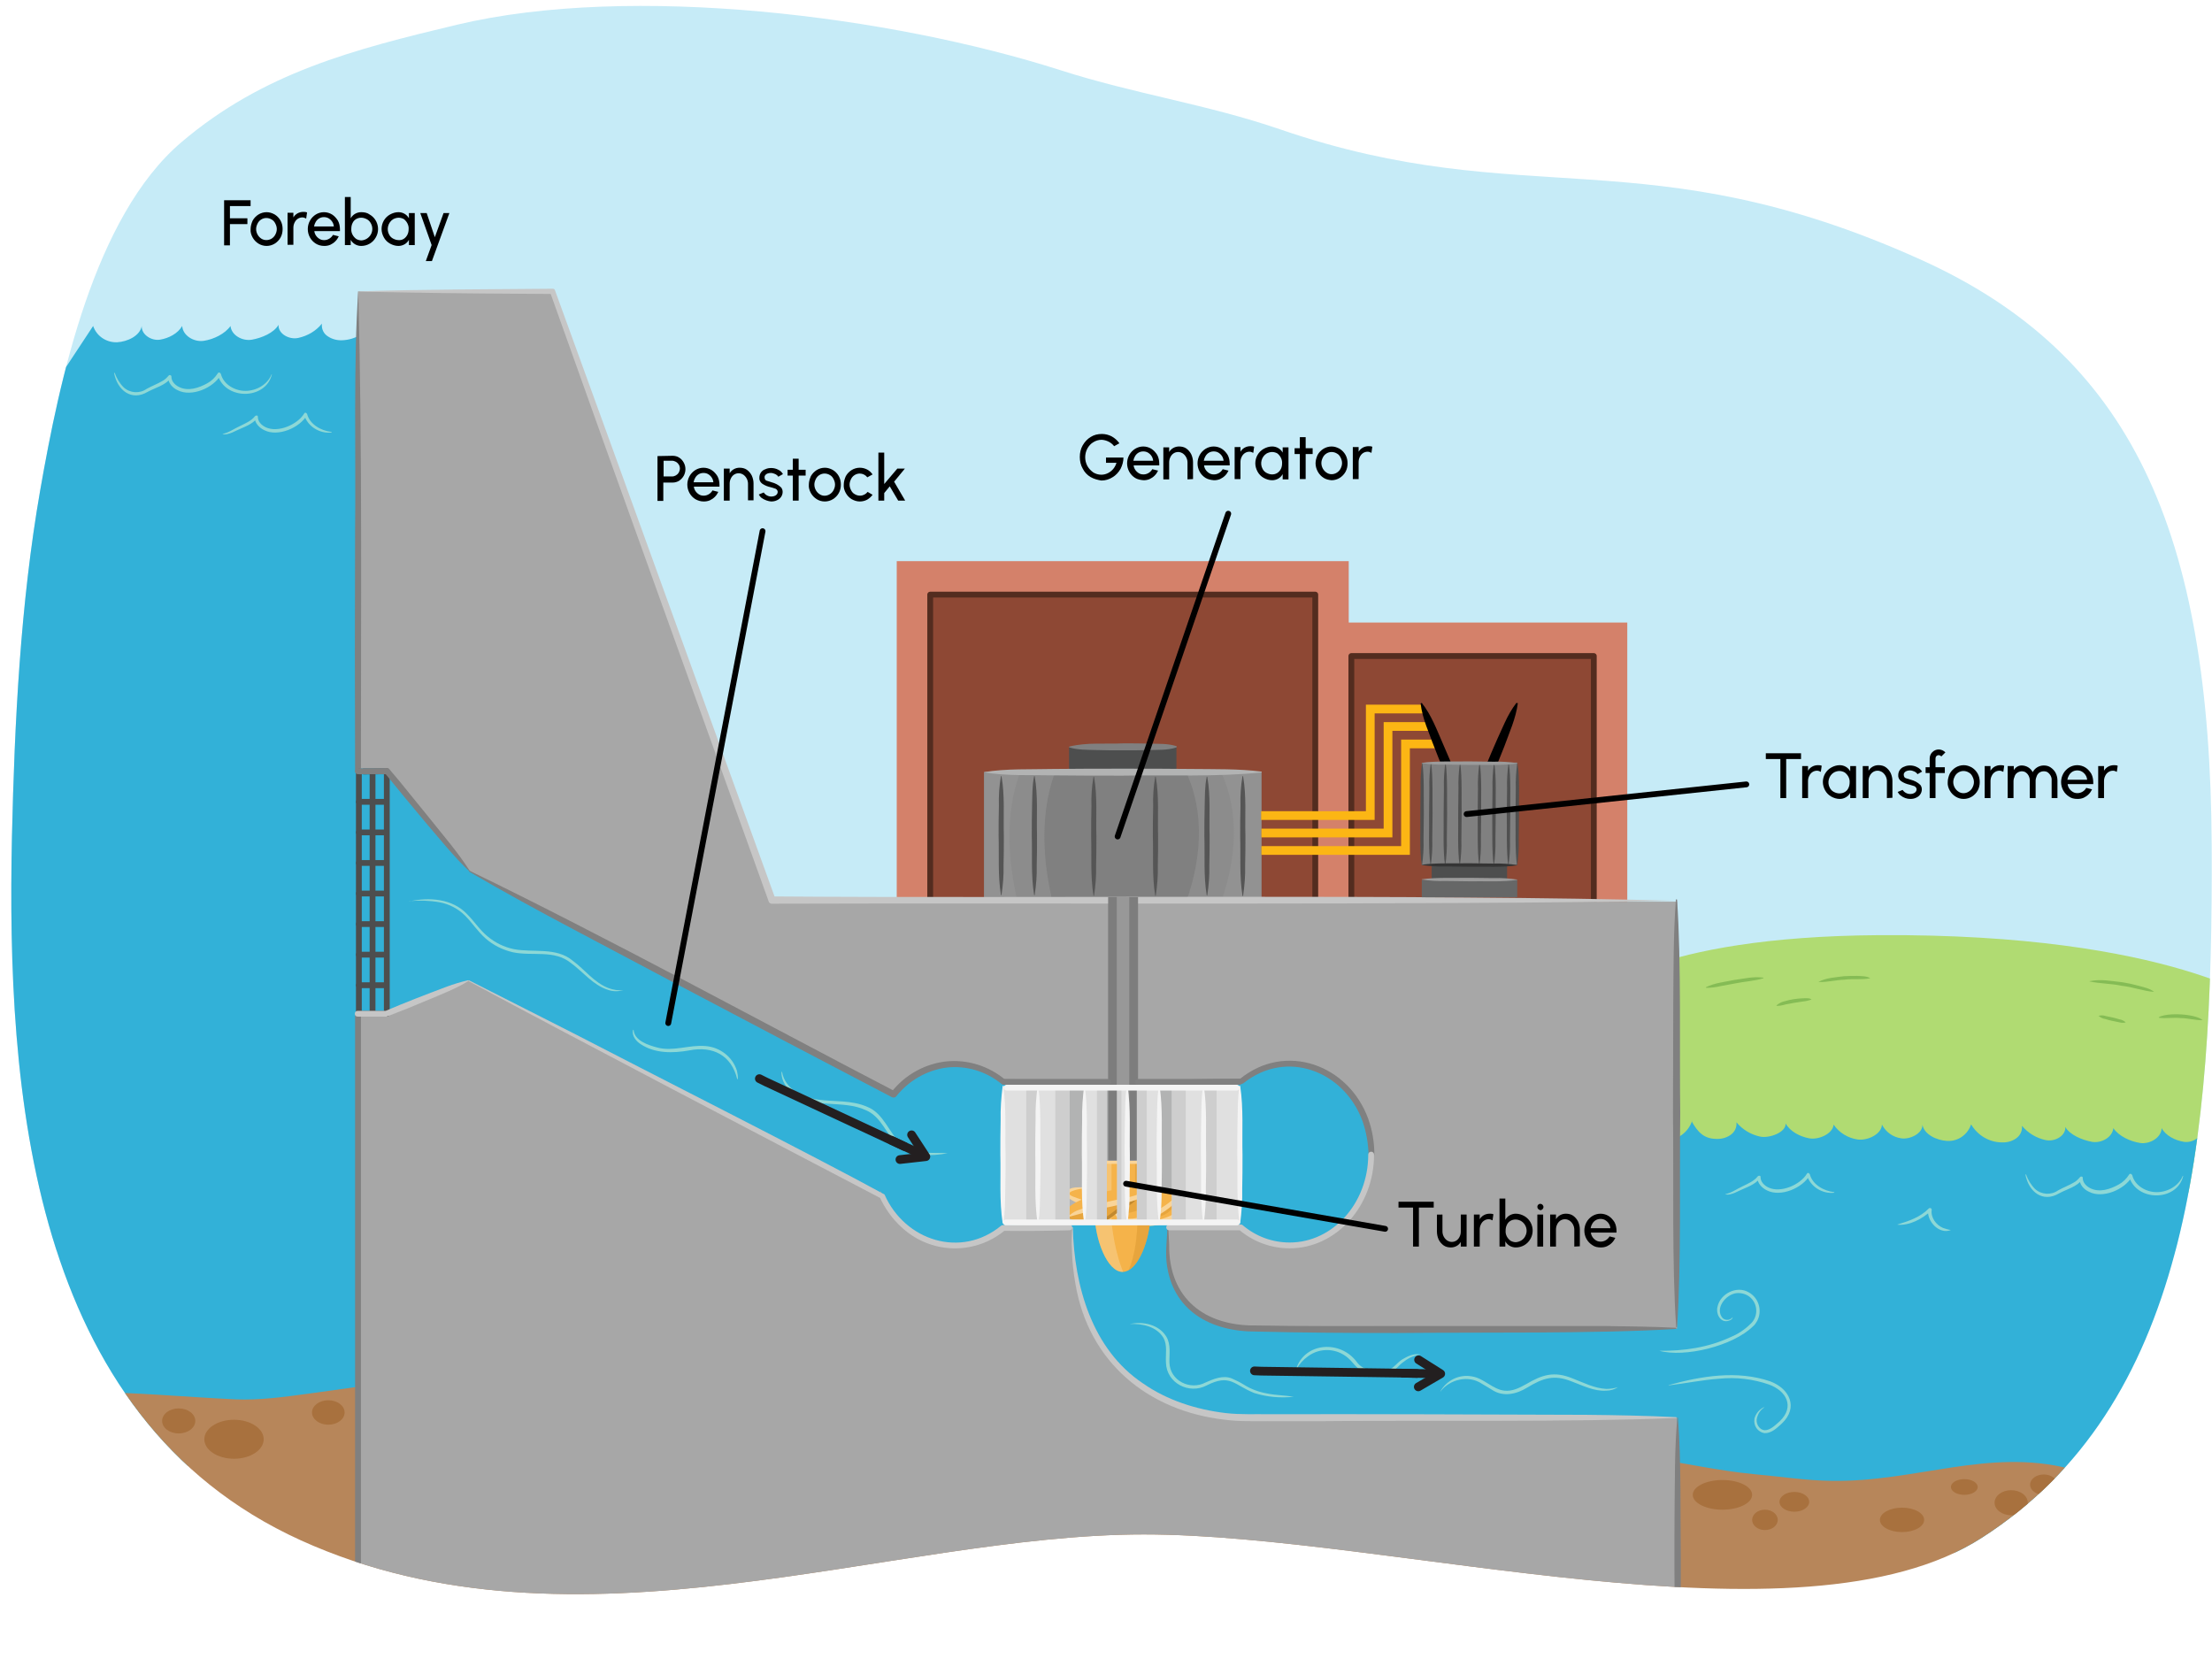 <?xml version="1.0" encoding="utf-8"?>
<!-- Generator: Adobe Illustrator 26.3.1, SVG Export Plug-In . SVG Version: 6.00 Build 0)  -->
<svg version="1.1" id="Layer_1" xmlns="http://www.w3.org/2000/svg" xmlns:xlink="http://www.w3.org/1999/xlink" x="0px" y="0px"
	 viewBox="0 0 760 570" style="enable-background:new 0 0 760 570;" xml:space="preserve">
<style type="text/css">
	.st0{clip-path:url(#SVGID_00000178170399173036793170000008397133532374021051_);}
	.st1{fill:#C6EBF7;}
	.st2{fill:#8E4834;}
	.st3{fill:#D4816A;}
	.st4{fill:#B0DB72;}
	.st5{fill:#32B1D8;}
	.st6{fill:none;stroke:#532C1F;stroke-width:2;stroke-linecap:round;stroke-linejoin:round;}
	.st7{fill:#B7865A;}
	.st8{fill:#A7A7A7;}
	.st9{fill:#808080;}
	.st10{fill:none;stroke:#808080;stroke-width:2;stroke-linecap:round;stroke-linejoin:round;}
	.st11{fill:#4D4E4E;}
	.st12{fill:#B2B3B3;}
	.st13{fill:#F5B34A;}
	.st14{clip-path:url(#SVGID_00000128482321624900640670000008417039071484987790_);}
	.st15{opacity:0.5;fill:#DB9930;enable-background:new    ;}
	.st16{fill:#F9D498;}
	.st17{clip-path:url(#SVGID_00000123423221442925768130000007168798965913656754_);}
	.st18{clip-path:url(#SVGID_00000138535235332438362950000007008312091714713785_);}
	.st19{opacity:0.5;fill:#F9D498;enable-background:new    ;}
	.st20{clip-path:url(#SVGID_00000098213706644894761780000008952480698058204818_);}
	.st21{fill:#C2892F;}
	.st22{clip-path:url(#SVGID_00000088837636471439184740000009496163966995270070_);}
	.st23{clip-path:url(#SVGID_00000027572023652931770770000003183808155468376764_);}
	.st24{clip-path:url(#SVGID_00000083791850423988870280000011551804446278866071_);}
	.st25{opacity:0.5;fill:#989898;enable-background:new    ;}
	.st26{fill:#8DD8D6;}
	.st27{fill:#85BC55;}
	.st28{fill:none;stroke:#4D4E4E;stroke-width:2;stroke-linecap:round;stroke-linejoin:round;}
	.st29{fill:#C6C6C6;}
	.st30{fill:#989898;}
	.st31{opacity:0.4;fill:#555555;enable-background:new    ;}
	.st32{fill:#555555;}
	.st33{fill:none;stroke:#C6C6C6;stroke-width:2;stroke-linecap:round;stroke-linejoin:round;}
	.st34{fill:#E0E0E0;}
	.st35{clip-path:url(#SVGID_00000088117085150451066220000007827004161323470991_);}
	.st36{opacity:0.5;fill:#BCBCBC;enable-background:new    ;}
	.st37{fill:#F4F4F4;}
	.st38{clip-path:url(#SVGID_00000118364842458423640300000015670686573764685725_);}
	.st39{clip-path:url(#SVGID_00000115510519836055328270000012774501439421538983_);}
	.st40{clip-path:url(#SVGID_00000008150668520573641140000015302107270915854225_);}
	.st41{clip-path:url(#SVGID_00000093170796525503183300000013178973084657319558_);}
	.st42{clip-path:url(#SVGID_00000001635999767269547070000005640500338919600512_);}
	.st43{clip-path:url(#SVGID_00000076589299973141524310000001957254526281661100_);}
	.st44{fill:none;stroke:#F4F4F4;stroke-width:2;stroke-linecap:round;stroke-linejoin:round;}
	.st45{fill:none;stroke:#FCB614;stroke-width:3;stroke-miterlimit:10;}
	.st46{fill:#666767;}
	.st47{fill:#505050;}
	.st48{fill:#353535;}
	.st49{fill:#9B9B9B;}
	.st50{fill:#A8713E;}
	.st51{fill:none;stroke:#000000;stroke-width:2;stroke-linecap:round;stroke-miterlimit:10;}
	.st52{fill:none;stroke:#231F20;stroke-width:3;stroke-linecap:round;stroke-miterlimit:10;}
	.st53{fill:none;stroke:#231F20;stroke-width:3;stroke-linecap:round;stroke-linejoin:round;}
	.st54{fill:none;stroke:#231F20;stroke-width:3;stroke-miterlimit:10;}
</style>
<g>
	<defs>
		<path id="SVGID_1_" d="M103.3,529.2c94.3,42.8,202.6-2,289.7-2c85,0,225.4,41.4,288,1.1c70.6-45.4,79.4-134.9,78.9-237.6
			c-0.5-108.2-27.5-168.9-100.2-201.6C565.5,46.7,524,73.3,440,44.5c-25.3-8.7-50.2-12.2-75.7-20.4C306.1,5.5,217.1-5.8,157,8.5
			C121.4,17,90.4,25,62.4,48.8c-30.2,25.6-42,82-48.6,119.7c-6.8,39-8.8,79.7-9.7,119.1C2.3,373.9,9.7,486.7,103.3,529.2z"/>
	</defs>
	<clipPath id="SVGID_00000039124521452226615150000017530036121131540407_">
		<use xlink:href="#SVGID_1_"  style="overflow:visible;"/>
	</clipPath>
	<g style="clip-path:url(#SVGID_00000039124521452226615150000017530036121131540407_);">
		<polygon class="st1" points="20.3,-14.8 807.4,-14.8 781.2,429.8 -5.9,429.8 		"/>
		<rect x="409.8" y="219.8" class="st2" width="143.1" height="123.1"/>
		<path class="st3" d="M403.8,213.9v155.3h155.3V213.9H403.8z M547.6,357.7H415.3V225.4h132.3V357.7z"/>
		<rect x="314" y="198.7" class="st2" width="143.1" height="123.1"/>
		<path class="st3" d="M308.1,192.8v155.3h155.3V192.8H308.1z M451.9,336.6H319.6V204.3h132.3V336.6z"/>
		<path class="st4" d="M779.2,410.1v-64.5c0,0-33.1-24.9-133.4-24.3c-78.8,0.5-97.5,20.5-97.5,20.5v64.8L779.2,410.1z"/>
		<path class="st5" d="M561.8,531.4V385c0.8,4.1,5.9,6.6,10.1,6.8c4.3,0.1,8.2-2.7,9.5-6.8l-0.2,0.2c2,3.6,4.1,6,8.3,6.1
			c1.8,0.1,3.5-0.3,5-1.3c1.5-1,2.3-2.7,2.1-4.4c2.1,2.5,4.9,4.2,8.1,4.9c3.1,0.7,9-1.4,8.8-4.5c1.6,2.8,4.9,4.5,8.1,5.1
			s8.1-1.5,8.4-4.7c1.9,2.8,4.9,4.6,8.2,5.1c3.4,0.5,8.3-1.8,8.4-5.1c1.3,2.5,3.7,4.3,6.6,4.7c3,0.5,7.5-1.7,7.3-4.7
			c0.6,3.4,4.9,5.4,8.5,5.6c3.7,0.2,7-2.1,8.2-5.6l0.1,0c2.2,3.7,6.1,6,10.3,6.1c1.8,0.1,3.5-0.3,5-1.3c1.5-1,2.3-2.7,2.1-4.4
			c2.1,2.5,4.9,4.2,8.1,4.9c3.1,0.7,7-1.4,6.8-4.5c1.6,2.8,5.9,4.5,9.1,5.1s7.1-1.5,7.4-4.7c1.9,2.8,5.9,4.6,9.2,5.1
			s7.3-1.8,7.4-5.1c1.4,2.6,4.6,4.2,7.6,4.7s6.5-1.7,6.3-4.7c0.6,3.4,4.9,5.4,8.5,5.6c3.7,0.2,7-2.1,8.2-5.6v147.6L561.8,531.4z"/>
		<path class="st5" d="M32,503.6l-70-285.5L32,112c1.2,3.5,4.5,5.7,8.2,5.6c3.6-0.2,7.9-2.2,8.5-5.6c-0.2,2.9,3.3,5.2,6.3,4.7
			s6.1-2.1,7.6-4.7c0.2,3.3,4,5.6,7.4,5.1s7.3-2.4,9.2-5.1c0.3,3.2,4.1,5.3,7.4,4.7s7.5-2.3,9.1-5.1c-0.2,3.1,3.7,5.2,6.8,4.5
			c3.2-0.7,6.1-2.4,8.1-4.9c-0.2,1.8,0.6,3.5,2.1,4.4c1.5,1,3.3,1.4,5,1.3c4.3-0.2,8.2-2.5,10.3-6.1v392.8H32z"/>
		<polyline class="st6" points="464.3,317.4 464.3,225.4 547.6,225.4 547.6,318.4 		"/>
		<path class="st7" d="M153.7,472.2l-48.2,6.7c-8.1,1.1-16.2,2.2-24.4,1.9c-17.6-0.8-34.5-2.5-52.2-2.5v85.9h720.6v-55.9
			c-5.4,2-12.1,1.5-17.8,0.7s-15.1-3-20.7-4.4c-27.8-7.1-52.8,4.6-81.5,4.2c-9-0.1-17.8-1.5-26.8-2.3c-24.3-2.3-48.9-11-72.8-6
			l-366.1-22L153.7,472.2z"/>
		<polygon class="st8" points="123,100.1 189.8,100.1 265.2,309.8 576.2,309.8 576.2,586.1 122.1,586.1 		"/>
		<path class="st5" d="M309.9,377.4c0,0-148-77.6-148.5-78.1c-0.6-0.6-29.4-35.3-29.4-35.3h-26.6l0.1,85.3h26.3l29.2-12.4
			c0.5,0.5,141.3,73.5,141.3,73.5L309.9,377.4z"/>
		<path class="st5" d="M430.1,456.5c-31.8-0.8-28.8-28.9-28.8-28.9v-6.3h-32.8c-0.7,68.7,60.8,65.7,60.8,65.7h148.6v-30.5
			C577.9,456.5,462,457.3,430.1,456.5z"/>
		<ellipse class="st5" cx="443.1" cy="396.7" rx="28" ry="31.2"/>
		<rect x="344.6" y="371.7" class="st5" width="82.4" height="49.9"/>
		<ellipse class="st5" cx="328.1" cy="396.5" rx="28" ry="31.2"/>
		<path class="st9" d="M123.1,100.1c1.4,53.2,0.9,111.7,0.9,164.9c0,0.6-0.4,1-1,1s-1-0.4-1-1c-0.1-23.8-0.1-58.3,0-82.5
			C122.3,158.7,121.4,122.9,123.1,100.1L123.1,100.1z"/>
		<line class="st10" x1="123" y1="348.5" x2="123" y2="546.9"/>
		<path class="st9" d="M576.2,309.1c1.5,21.2,0.8,51.9,1.1,73.4c-0.3,21.6,0.4,52.1-1.1,73.4c0,0.1-0.1,0.1-0.2,0.1
			c-0.1,0-0.1-0.1-0.1-0.1c-1.5-21.2-0.8-51.9-1.1-73.4l0.1-36.7c0.1-12.2,0-24.5,0.9-36.7c0-0.1,0.1-0.1,0.2-0.1
			C576.2,309,576.2,309.1,576.2,309.1L576.2,309.1z"/>
		<path class="st9" d="M576.5,487.1c1.2,15.5,0.8,33,1,48.6c0,5.4,0,10.8-0.1,16.2c0,0.6-0.4,1-1,1s-1-0.4-1-1
			c-0.2-15.6-0.1-32.9,0.1-48.6c0.1-5.4,0.3-10.8,0.8-16.2C576.3,487,576.5,487,576.5,487.1L576.5,487.1z"/>
		<rect x="367.3" y="256.7" class="st11" width="36.9" height="16.3"/>
		<rect x="351.6" y="373.6" class="st12" width="70.5" height="46.4"/>
		<path class="st13" d="M398.5,410.8c4.7,2.2,7.9,4.5,5,6.9s-10.8,3.7-15.6,1.5s-5.8-9.1-2.8-11.4S393.8,408.7,398.5,410.8z"/>
		<g>
			<defs>
				<path id="SVGID_00000083792312094944420600000013526427326863329938_" d="M398.5,410.8c4.7,2.2,7.9,4.5,5,6.9
					s-10.8,3.7-15.6,1.5s-5.8-9.1-2.8-11.4S393.8,408.7,398.5,410.8z"/>
			</defs>
			<clipPath id="SVGID_00000176753622316699455910000001451346258113942671_">
				<use xlink:href="#SVGID_00000083792312094944420600000013526427326863329938_"  style="overflow:visible;"/>
			</clipPath>
			<g style="clip-path:url(#SVGID_00000176753622316699455910000001451346258113942671_);">
				<path class="st15" d="M403.9,413.2c0,0-2.1,8.1-17.3,4.8l-3.8-2.7l5.4-10.1L403.9,413.2z"/>
			</g>
		</g>
		<path class="st16" d="M404.7,415.6c0.9,2.1-1.8,3.5-3.4,4.2c-4.2,1.7-9.3,2.1-13.5,0.2c-0.9-0.4-1.6-1.1-2-2l0.2-0.2
			c4.7,2,9.9,2.2,14.7,0.5c1.4-0.6,3.1-1.1,3.7-2.6L404.7,415.6L404.7,415.6z"/>
		<path class="st13" d="M374.1,408.1c-5.2,0.4-9,1.1-7.2,2.8s8.5,3.7,13.7,3.3s8.8-3.8,7-5.5S379.3,407.7,374.1,408.1z"/>
		<g>
			<defs>
				<path id="SVGID_00000005256668272176000110000012213498990271996816_" d="M374.1,408.1c-5.2,0.4-9,1.1-7.2,2.8s8.5,3.7,13.7,3.3
					s8.8-3.8,7-5.5S379.3,407.7,374.1,408.1z"/>
			</defs>
			<clipPath id="SVGID_00000018956571947146509000000003841391025617540740_">
				<use xlink:href="#SVGID_00000005256668272176000110000012213498990271996816_"  style="overflow:visible;"/>
			</clipPath>
			<g style="clip-path:url(#SVGID_00000018956571947146509000000003841391025617540740_);">
				<path class="st15" d="M372.2,407.8c0,0-1.2,4.6,14,5.3l4.5-0.8l-1-6.1L372.2,407.8z"/>
			</g>
		</g>
		<path class="st16" d="M372.3,408.3c-1.6,0.2-7.7,1.3-3.4,2.9c3.5,1.4,7.3,2.2,11.1,2.2c1,0,1.9,0.1,2.9,0.2l0.1,0.2
			c-3.7,2.5-11.8,0.6-15.3-1.8c-2.8-1.9-0.9-3.8,1.7-4c1-0.1,2-0.1,3,0L372.3,408.3L372.3,408.3z"/>
		<path class="st13" d="M395.3,416.7c0,9-4.3,20.3-9.6,20.3s-9.6-11.3-9.6-20.3c0-2.5,0.3-5,1-7.4c1.6-5.3,15.5-5.3,17,0
			C395,411.7,395.3,414.2,395.3,416.7z"/>
		<g>
			<defs>
				<path id="SVGID_00000030470320460614313080000009544569824484112777_" d="M395.3,416.7c0,9-4.3,20.3-9.6,20.3
					s-9.6-11.3-9.6-20.3c0-2.5,0.3-5,1-7.4c1.6-5.3,15.5-5.3,17,0C395,411.7,395.3,414.2,395.3,416.7z"/>
			</defs>
			<clipPath id="SVGID_00000170972164983702376960000003297489931298586027_">
				<use xlink:href="#SVGID_00000030470320460614313080000009544569824484112777_"  style="overflow:visible;"/>
			</clipPath>
			<g style="clip-path:url(#SVGID_00000170972164983702376960000003297489931298586027_);">
				<path class="st19" d="M381.4,410.5c0,0-0.5,23.8,9.6,35l-14.8-5.2l-8.9-29.4L381.4,410.5z"/>
				<path class="st15" d="M387.1,437.6c0,0,4.2-5.9,3.7-23.3l6.2-0.2l-2.9,21.1L387.1,437.6z"/>
			</g>
		</g>
		<rect x="377" y="399.4" class="st13" width="17.6" height="20.9"/>
		<g>
			<defs>
				<rect id="SVGID_00000075126104911437151140000011521930030381332354_" x="377" y="399.4" width="17.6" height="20.9"/>
			</defs>
			<clipPath id="SVGID_00000132789496252568751270000017516422529667796880_">
				<use xlink:href="#SVGID_00000075126104911437151140000011521930030381332354_"  style="overflow:visible;"/>
			</clipPath>
			<g style="clip-path:url(#SVGID_00000132789496252568751270000017516422529667796880_);">
				<polygon class="st15" points="390,397.2 390,421.6 397.5,421.6 397.5,397.7 				"/>
				<polygon class="st19" points="381.9,397.4 381.9,423.4 374.4,423.4 374.4,398.6 				"/>
			</g>
		</g>
		<path class="st21" d="M394.7,399.4c0.8,3.5,0.4,7,0.5,10.5c-0.1,3.5,0.2,7-0.5,10.5c0,0-0.1,0.1-0.1,0.1c0,0,0,0-0.1-0.1
			c-0.7-3.5-0.4-7-0.5-10.5c0.1-3.5-0.2-7,0.5-10.5C394.6,399.3,394.6,399.3,394.7,399.4C394.7,399.3,394.7,399.3,394.7,399.4z"/>
		<path class="st16" d="M377,399.3c2.9-0.8,5.9-0.4,8.8-0.5c3,0.1,5.9-0.2,8.8,0.5v0.1c-2.9,0.7-5.9,0.4-8.8,0.5
			c-3-0.1-5.9,0.2-8.8-0.5V399.3z"/>
		<path class="st16" d="M376.9,420.3c-0.8-3.5-0.4-7-0.5-10.5c0.1-3.5-0.2-7,0.5-10.5h0.1c0.7,3.5,0.4,7,0.5,10.5
			c-0.1,3.5,0.2,7-0.5,10.5H376.9z"/>
		<path class="st13" d="M395.3,407.6c5,0.2,11,1.6,8.2,4.8s-10.7,7.3-15.6,7.1s-8-6.2-3.8-6.1C394.4,411.9,394.8,408.5,395.3,407.6z
			"/>
		<g>
			<defs>
				<path id="SVGID_00000180349618810166822480000009333635879995625876_" d="M395.3,407.6c5,0.2,11,1.6,8.2,4.8s-10.7,7.3-15.6,7.1
					s-8-6.2-3.8-6.1C394.4,411.9,394.8,408.5,395.3,407.6z"/>
			</defs>
			<clipPath id="SVGID_00000003069095648301078520000007752589408420475027_">
				<use xlink:href="#SVGID_00000180349618810166822480000009333635879995625876_"  style="overflow:visible;"/>
			</clipPath>
			<g style="clip-path:url(#SVGID_00000003069095648301078520000007752589408420475027_);">
				<path class="st15" d="M397.3,407.8c0,0,8.7,5.8-14.1,9.9l-3.1,0l4.7-11.1L397.3,407.8z"/>
			</g>
		</g>
		<path class="st16" d="M402.4,408.9c0.9,0.1,2.2,0.7,2.3,1.8c0.1,1.8-1.6,3.1-2.7,4.1c-1,0.8-2,1.5-3,2.1
			c-3.2,1.8-6.7,3.3-10.5,3.4c-2.7,0.1-5.1-1.7-5.9-4.3l0.2-0.1c1,1,2.1,1.9,3.4,2.5c4.6,1.6,14.3-3.4,17.4-7c0.6-1-0.3-1.8-1.1-2.3
			L402.4,408.9L402.4,408.9z"/>
		<path class="st13" d="M393,409.4c0.6,1.7-5,3-10.9,8c-5.3,4.5-11.2,3.4-14,1.6c-4.5-2.9-0.3-5.5,6.9-8.2S392.4,407.6,393,409.4z"
			/>
		<g>
			<defs>
				<path id="SVGID_00000065776132772339242640000013990920935657313701_" d="M393,409.4c0.6,1.7-5,3-10.9,8
					c-5.3,4.5-11.2,3.4-14,1.6c-4.5-2.9-0.3-5.5,6.9-8.2S392.4,407.6,393,409.4z"/>
			</defs>
			<clipPath id="SVGID_00000072971786932733785680000013942935609220668861_">
				<use xlink:href="#SVGID_00000065776132772339242640000013990920935657313701_"  style="overflow:visible;"/>
			</clipPath>
			<g style="clip-path:url(#SVGID_00000072971786932733785680000013942935609220668861_);">
				<polygon class="st15" points="394.1,408.6 390.2,412 371.5,416.4 365.1,418.9 371.5,421.7 382,421.3 388.8,415.1 395.3,411.4 
									"/>
			</g>
		</g>
		<path class="st21" d="M389.9,412.7c-2.1,1.9-4.7,2.9-6.8,4.6c-2.1,1.7-4.8,3.5-7.7,3.2c0,0-0.1,0-0.1-0.1c0,0,0-0.1,0.1-0.1
			c1.3-0.5,2.5-1,3.7-1.6c2.4-1.3,4.4-3.4,6.8-4.7c1.2-0.8,2.5-1.3,3.9-1.5C389.9,412.5,389.9,412.6,389.9,412.7
			C389.9,412.6,389.9,412.7,389.9,412.7L389.9,412.7z"/>
		<path class="st16" d="M392.3,408.7c0.6,0.1,1.1,0.6,1,1.2c0,0.2-0.1,0.4-0.3,0.6c-0.4,0.5-1,1-1.6,1.3c-6.7,2.7-14,3.3-20.9,5.4
			c-1.1,0.3-2.2,0.6-3.4,0.9L367,418c0.9-0.9,1.9-1.6,3.1-2.1c3.4-1.3,6.9-2.2,10.5-3c3.1-0.8,9-1.6,11.7-3.1c0.5-0.3,0.2-0.6-0.1-1
			L392.3,408.7L392.3,408.7z"/>
		<rect x="338.1" y="265.3" class="st9" width="95.3" height="44.5"/>
		<g>
			<defs>
				<rect id="SVGID_00000164496639130441340910000010906457950125873549_" x="338.1" y="265.3" width="95.3" height="44.5"/>
			</defs>
			<clipPath id="SVGID_00000062159886287010602690000010671723086059780503_">
				<use xlink:href="#SVGID_00000164496639130441340910000010906457950125873549_"  style="overflow:visible;"/>
			</clipPath>
			<g style="clip-path:url(#SVGID_00000062159886287010602690000010671723086059780503_);">
				<path class="st25" d="M406.9,264c-12.8-25.1,31.5-1.9,31.5-1.9l1.1,56.7l-35.2-1.3C404.2,317.5,419.6,289.1,406.9,264z"/>
				<path class="st25" d="M363.8,262.2c-11.5,25.4,0.6,56.9,0.6,56.9l-32.3-1.5l1.6-56C333.6,261.6,375.3,236.8,363.8,262.2z"/>
				<path class="st25" d="M418.9,264c-12.8-25.1,31.5-1.9,31.5-1.9l1.1,56.7l-35.2-1.3C416.2,317.5,431.6,289.1,418.9,264z"/>
				<path class="st25" d="M351.8,262.2c-11.5,25.4,0.6,56.9,0.6,56.9l-32.3-1.5l1.6-56C321.6,261.6,363.3,236.8,351.8,262.2z"/>
			</g>
		</g>
		<path class="st26" d="M113.9,148.6c-4,0.5-8.3-2.1-9.4-6.1l1,0.1c-2.5,4.4-10,7.6-14.7,5.2c-1.7-0.8-3.4-2.5-3.3-4.6l1,0.3
			c-1.8,2.4-4.7,3.2-7.2,4.4l-1.5,0.7c-1,0.4-2.4,0.9-3.4,0.5c2.2-0.4,4-1.8,6-2.7c1.8-0.9,4-1.8,5.2-3.4c0.2-0.2,0.5-0.3,0.8-0.2
			c0.2,0.1,0.2,0.3,0.2,0.5c0,1.5,1.2,2.8,2.7,3.5c4.2,2,10.9-0.9,13.2-4.7c0.1-0.3,0.5-0.4,0.7-0.2c0.1,0.1,0.2,0.2,0.3,0.3
			c0.9,3.6,4.8,5.8,8.4,6.2C114,148.5,114,148.6,113.9,148.6C114,148.6,114,148.7,113.9,148.6L113.9,148.6z"/>
		<path class="st26" d="M93.4,128.7c-2.2,8.8-16.1,8.8-18.6,0.1l1,0.1c-2.5,4.4-10,7.6-14.7,5.2c-1.8-0.8-3.4-2.5-3.3-4.6l1,0.3
			c-2,2.6-5.2,3.3-8,4.8c-5.7,3.4-10.5-0.6-11.6-6.4c0,0,0-0.1,0.1-0.1c0,0,0.1,0,0.1,0c0.7,1.9,1.7,3.6,3.1,5
			c2.2,2,5.5,2.2,7.9,0.5c1.8-1,3.7-1.7,5.4-2.7c0.8-0.4,1.5-1.1,2.1-1.8c0.2-0.3,0.5-0.3,0.8-0.1c0.2,0.1,0.2,0.3,0.2,0.5
			c0,1.5,1.2,2.8,2.7,3.5c3.1,1.5,6.7,0.3,9.6-1.3c1.5-0.8,2.7-2,3.6-3.4c0.1-0.3,0.5-0.4,0.8-0.2c0.1,0.1,0.2,0.2,0.3,0.4
			c0.9,3.6,4.8,5.8,8.4,5.8c3.7,0,7.6-2.1,9-5.7C93.2,128.6,93.4,128.6,93.4,128.7L93.4,128.7z"/>
		<path class="st26" d="M630.2,409.8c-4,0.5-8.3-2.1-9.4-6.1l1,0.1c-2.5,4.4-10,7.6-14.7,5.2c-1.7-0.8-3.4-2.5-3.3-4.6l1,0.3
			c-1.8,2.4-4.7,3.2-7.2,4.4l-1.5,0.7c-1,0.4-2.4,0.9-3.4,0.5c2.2-0.4,4-1.8,6-2.7c1.8-0.9,4-1.8,5.2-3.4c0.2-0.2,0.5-0.3,0.8-0.2
			c0.2,0.1,0.2,0.3,0.2,0.5c0,1.5,1.2,2.8,2.7,3.5c4.2,2,10.9-0.9,13.2-4.7c0.1-0.3,0.5-0.4,0.7-0.2c0.1,0.1,0.2,0.2,0.3,0.3
			c0.9,3.6,4.8,5.8,8.4,6.2C630.2,409.7,630.3,409.7,630.2,409.8C630.2,409.8,630.2,409.8,630.2,409.8L630.2,409.8z"/>
		<path class="st26" d="M750.1,404.1c-2.2,8.8-16.1,8.8-18.6,0.1l1,0.1c-2.5,4.4-10,7.6-14.7,5.2c-1.8-0.8-3.4-2.5-3.3-4.6l1,0.3
			c-2,2.6-5.2,3.3-8,4.8c-5.7,3.4-10.5-0.6-11.6-6.4c0,0,0-0.1,0.1-0.1c0,0,0.1,0,0.1,0c0.7,1.9,1.7,3.6,3.1,5
			c2.2,2,5.5,2.2,7.9,0.5c1.8-1,3.7-1.7,5.4-2.7c0.8-0.4,1.5-1.1,2.1-1.8c0.2-0.3,0.5-0.3,0.8-0.2c0.2,0.1,0.2,0.3,0.2,0.5
			c0,1.5,1.2,2.8,2.7,3.5c3.1,1.5,6.7,0.3,9.6-1.3c1.5-0.8,2.7-2,3.6-3.4c0.1-0.3,0.5-0.4,0.8-0.2c0.1,0.1,0.2,0.2,0.3,0.4
			c0.9,3.6,4.8,5.8,8.4,5.8c3.7,0,7.6-2.1,9-5.7C749.9,404,750.1,404,750.1,404.1L750.1,404.1z"/>
		<path class="st26" d="M652,420.7c3.9-1.2,7.8-2.5,10.7-5.5c0.2-0.2,0.6-0.2,0.8,0c0.1,0.1,0.2,0.3,0.2,0.5
			c-0.4,2.6,1.5,5.2,3.9,6.2c0.9,0.3,1.8,0.6,2.7,0.7c-4,1.7-8.5-3.1-7.8-7.1l1,0.5c-3.1,2.8-7.3,5.1-11.5,4.8
			C651.9,420.8,651.9,420.8,652,420.7C651.9,420.7,651.9,420.7,652,420.7L652,420.7z"/>
		<path class="st27" d="M741.7,349.5c2.9-1.7,12.6-1.2,15.1,1c-2.6,0.1-5-0.7-7.5-0.7c-2.5-0.3-5,0.2-7.5-0.1
			C741.7,349.6,741.7,349.6,741.7,349.5C741.7,349.5,741.7,349.5,741.7,349.5z"/>
		<path class="st27" d="M718,337.1c3.8-0.8,7.6,0,11.3,0.4c1.9,0.3,3.7,0.7,5.5,1.2c1.8,0.5,3.9,0.9,5.3,2.1
			c-3.8-0.3-7.3-1.7-11.1-2.1c-3.7-0.8-7.4-0.7-11.1-1.5C717.9,337.2,717.9,337.2,718,337.1C717.9,337.1,718,337.1,718,337.1
			L718,337.1z"/>
		<path class="st27" d="M721.1,349c0.8-0.2,1.6-0.2,2.4,0.1c1.5,0.3,3.1,0.6,4.6,1.1c0.8,0.1,1.6,0.5,2.2,1c0,0,0,0.1,0,0.1
			c0,0,0,0,0,0c-0.8,0.2-1.6,0.1-2.4-0.1c-1.5-0.3-3.1-0.6-4.6-1.1c-0.8-0.1-1.6-0.5-2.2-1C721,349.1,721,349,721.1,349
			C721,349,721,349,721.1,349L721.1,349z"/>
		<path class="st27" d="M610.4,345.4c0.8-0.7,1.8-1.2,2.8-1.4c2-0.6,4-0.9,6.1-1c0.8,0,2.5-0.2,3.1,0.4c-1,0.4-2,0.6-3,0.7
			c-2,0.3-4,0.6-5.9,1c-1,0.3-2,0.5-3,0.5C610.4,345.6,610.3,345.5,610.4,345.4C610.3,345.5,610.3,345.4,610.4,345.4L610.4,345.4z"
			/>
		<path class="st27" d="M624.9,337.3c2.7-1.4,5.8-1.5,8.7-1.9c1.5-0.1,3-0.1,4.5-0.1c1.5,0.1,3.2,0,4.5,0.8
			c-2.9,0.6-5.9,0.1-8.9,0.5c-3,0.1-5.8,0.9-8.8,0.8C624.9,337.4,624.8,337.4,624.9,337.3C624.8,337.3,624.8,337.3,624.9,337.3
			L624.9,337.3z"/>
		<path class="st27" d="M586.1,339.2c3-1.5,6.4-1.8,9.7-2.5c3.3-0.4,6.6-1.3,10-0.8c0,0,0.1,0,0.1,0.1c0,0,0,0,0,0.1
			c-3.2,1-6.5,1.1-9.8,1.8l-4.9,0.9c-1.6,0.4-3.3,0.6-5,0.6C586.1,339.3,586.1,339.3,586.1,339.2
			C586.1,339.2,586.1,339.2,586.1,339.2L586.1,339.2z"/>
		<polyline class="st6" points="319.6,309.3 319.6,204.3 451.9,204.3 451.9,309.3 		"/>
		<path class="st26" d="M253.3,370.8c-2-8.3-8.4-11.5-16.5-9.9c-5.6,1-11.7,1.1-16.6-2.1c-1.6-1-3.2-2.9-2.7-4.9
			c0,0,0.1-0.1,0.1-0.1c0,0,0.1,0,0.1,0.1c0.3,3.7,5.1,5.2,8.1,6c5.5,1.5,11-1,16.6-0.5c5,0.4,9.3,3.7,10.8,8.5
			c0.2,0.9,0.4,1.9,0.3,2.8C253.4,370.8,253.4,370.8,253.3,370.8C253.4,370.8,253.4,370.8,253.3,370.8
			C253.3,370.8,253.3,370.8,253.3,370.8L253.3,370.8z"/>
		<path class="st28" d="M132.9,265v83.3h-9.6v-83.2C123.2,265.1,132.9,265,132.9,265z"/>
		<line class="st28" x1="132.6" y1="275.5" x2="123.3" y2="275.5"/>
		<line class="st28" x1="132.6" y1="286" x2="123.3" y2="286"/>
		<line class="st28" x1="132.6" y1="296.5" x2="123.3" y2="296.5"/>
		<line class="st28" x1="132.6" y1="307" x2="123.3" y2="307"/>
		<line class="st28" x1="132.6" y1="317.5" x2="123.3" y2="317.5"/>
		<line class="st28" x1="132.6" y1="328" x2="123.3" y2="328"/>
		<line class="st28" x1="132.6" y1="338.5" x2="123.3" y2="338.5"/>
		<line class="st28" x1="128" y1="265.4" x2="128" y2="347.9"/>
		<path class="st29" d="M576.2,309.5c-88.1,1.5-221.7,0.7-311,1c-0.5,0-1-0.3-1.1-0.8l-37.6-104.6c-9.4-26-28.2-78.6-37.5-104.7
			l0.8,0.6c-16-0.1-33.6-0.2-49.6-0.5l-16.5-0.3c-0.1,0-0.1-0.1-0.1-0.1c0,0,0,0,0,0c21.4-0.7,44.9-0.7,66.3-0.9
			c0.4,0,0.7,0.2,0.8,0.6c9.5,26.1,28.5,78.4,37.9,104.5l37.8,104.5l-1.1-0.8C354.6,308.7,488.8,307.1,576.2,309.5L576.2,309.5z"/>
		<path class="st26" d="M140.6,309.7c6.8-1.5,14.8-1,19.9,4.4c2.5,2.5,4.4,5.5,7,7.6c2.6,2.2,5.7,3.7,9,4.4c6.6,1.3,14.6-0.8,20.3,4
			c4.2,3.1,7.3,7.5,12.3,9.4c1.6,0.6,3.4,0.9,5.1,0.7c-1.7,0.5-3.6,0.5-5.3-0.1c-5.1-1.6-8.6-6.2-12.7-9.2
			c-5.8-4.7-13.2-2.3-19.9-3.7c-3.5-0.8-6.8-2.4-9.5-4.8c-2.7-2.4-4.6-5.4-7-7.8c-2.4-2.4-5.5-4-8.8-4.6c-3.4-0.6-6.9-0.7-10.3-0.4
			C140.6,309.9,140.6,309.7,140.6,309.7L140.6,309.7z"/>
		<path class="st26" d="M268.7,368.3c1,5.8,6.9,8.8,12.3,9.5c5.6,0.8,11.6,0.1,17,2.5c5.6,2.2,7.4,8.9,11.5,12.6
			c2.2,1.7,4.8,2.8,7.5,3c2.8,0.4,5.8,0.1,8.6,0.3c-2.8,0.6-5.8,0.8-8.7,0.6c-3-0.2-5.8-1.3-8.1-3.1c-4.4-3.8-5.8-10-11.4-12.3
			c-7.8-3.6-17.6-0.3-24.8-5.6c-2.3-1.7-4.2-4.5-4.1-7.4C268.5,368.2,268.6,368.2,268.7,368.3C268.6,368.2,268.7,368.2,268.7,368.3
			L268.7,368.3z"/>
		<path class="st26" d="M570.1,464.1c8.4,0.1,16.8-1.1,24.5-4.7c2.5-1,4.9-2.6,6.8-4.5c2.5-2.2,2.7-6.1,0.5-8.6
			c-1.3-1.5-3.3-2.2-5.3-2c-3.6,0.4-7.5,5.2-4.8,8.5c0.9,0.9,2.4,0.9,3.3,0c0.1-0.1,0.1-0.1,0.1-0.2c0,0,0.1,0,0.1,0
			c0,0.7-1.1,1.2-1.8,1.3c-2.6,0.4-4-2.7-3.4-4.9c0.9-4.5,6.6-7.4,10.7-5c3.5,1.9,4.8,6.4,2.9,9.9c-0.4,0.7-0.8,1.3-1.4,1.8
			C595.4,462.5,578.8,466.5,570.1,464.1L570.1,464.1z"/>
		<path class="st26" d="M573.3,475.9c11.2-3.1,23.5-5.2,34.9-1.3c6.7,2.5,9.8,9,4,14.5c-1.7,1.5-3.5,3.4-6,3.3
			c-2.3-0.4-3.8-2.6-3.4-4.9c0-0.2,0.1-0.5,0.2-0.7c0.5-1.4,1.6-2.6,3-3.3c0,0,0.1,0,0.1,0c0,0,0,0.1,0,0.1c-1.2,0.8-2,2-2.4,3.4
			c-0.6,1.9,0.6,4.2,2.6,4.4c2,0,3.7-1.8,5.2-3.1c5.2-5,2.3-10.4-3.7-12.6c-5.5-1.9-11.3-2.6-17.1-2c-5.8,0.4-11.5,1.6-17.4,2.3
			C573.3,476,573.3,475.9,573.3,475.9L573.3,475.9z"/>
		<path class="st26" d="M388.3,454.9c4.4-1,9.9,0.2,12.4,4.3c1.7,2.8,1,6.1,1.1,9c0.2,6.2,7.1,9.6,12.4,6.8c2.7-1.2,6-2.6,9-1.4
			c1.4,0.6,2.8,1.3,4.1,2.1c2.5,1.6,5.3,2.6,8.2,3.1c2.9,0.6,6.1,0.6,9,1.1c-4.6,0.5-9.2,0.1-13.6-1.3c-7-2.8-8.2-6.7-16.3-2.6
			c-6.1,3.2-13.8-0.8-14-7.8c-0.2-2.9,0.6-6-0.9-8.6c-2.3-3.8-7.2-4.9-11.5-4.7C388.3,455.1,388.2,455.1,388.3,454.9
			C388.2,455,388.3,454.9,388.3,454.9L388.3,454.9z"/>
		<path class="st26" d="M445.3,470.4c3-9.4,15.4-10,20.9-2.4c2.5,3.4,7.2,3.3,10.9,2.7c1.8-0.7,3.1-2.7,4.8-3.7
			c1.8-1.1,4.1-2.1,6.1-1.6c-2,0.3-4,1.1-5.6,2.4c-1.9,1.2-2.8,3.1-5,3.9c-3.2,0.6-6.6,0.8-9.6-0.7c-1.9-1.1-3-3-4.6-4.4
			c-3.9-3.4-9.6-3.7-13.8-0.6c-1.7,1.2-3,2.7-4,4.5C445.4,470.5,445.2,470.5,445.3,470.4L445.3,470.4z"/>
		<path class="st26" d="M494.9,478c2.2-3.8,6.5-5.9,10.8-5.1c4.1,0.6,7.2,4.5,11.2,4.9c2.6,0.3,5.1-0.9,7.4-2.2
			c5.6-3.3,9.7-4.6,16-2c3.9,1.5,7.5,3.4,11.6,3.6c1.4,0,2.7-0.2,4-0.6c-1.2,0.8-2.6,1.2-4,1.2c-4.2,0.3-8.2-1.8-12-3.2
			c-6-2.4-9.8-1.1-15.1,2.1c-3.7,2.3-8.3,3.4-12.2,0.8c-1.2-0.7-2.4-1.5-3.5-2.1c-4.5-3-10.9-1.6-14.2,2.7
			C494.9,478.1,494.8,478,494.9,478L494.9,478z"/>
		<path class="st12" d="M433.4,265.4c-15.9,1.6-31.7,0.8-47.6,1.1c-7.9,0-15.9,0-23.8-0.1c-7.9-0.2-16.2,0.3-24-1.1
			c7.8-1.3,16-0.9,24-1.1c7.9-0.1,15.9-0.1,23.8-0.1c7.9,0,15.9,0,23.8,0.1c7.9,0.1,15.9-0.1,23.8,0.9c0.1,0,0.1,0.1,0.1,0.2
			C433.5,265.4,433.4,265.4,433.4,265.4L433.4,265.4z"/>
		<path class="st9" d="M404.2,256.8c-3.1,1-6.2,0.8-9.2,0.9c-3.1,0.1-6.2,0.1-9.2,0.1c-3.1,0-6.2,0-9.2-0.1s-6.2,0-9.2-0.9
			c-0.1,0-0.1-0.1-0.1-0.2c0,0,0.1-0.1,0.1-0.1c6.1-1.5,12.3-0.8,18.5-1.1c3.1,0,6.2,0,9.2,0.1c3.1,0.1,6.2-0.1,9.2,0.9
			C404.3,256.6,404.3,256.6,404.2,256.8C404.3,256.8,404.3,256.8,404.2,256.8L404.2,256.8z"/>
		<path class="st9" d="M575.9,456.6c-27.6,1.7-68,1.1-96.1,1.4c-16,0-32-0.1-48.1-0.5c-15.6,0.1-29.1-7.1-30.9-23.9
			c-0.4-4.1,0.2-8,0.3-12c0-0.1,0.1-0.1,0.2-0.1c0.1,0,0.1,0.1,0.1,0.1c0.1,2,0.2,4,0.3,6c-0.2,18.6,12.3,28.1,30,27.8
			c16,0.3,32,0.2,48,0.2c16.7,0,55.9,0,72.1,0c8,0.1,16,0.2,24,0.6c0.1,0,0.1,0.1,0.1,0.2C576,456.6,575.9,456.6,575.9,456.6
			L575.9,456.6z"/>
		<path class="st29" d="M575.9,487.2c-35.7,1.5-87.7,0.7-123.9,1.1l-15.5,0c-5.2-0.1-10.5,0.2-15.6-0.5c-26.5-3-46.9-19.8-51.4-46.7
			c-0.7-3.8-1.1-7.7-1.2-11.6c-0.2-2.3,0-5.4,0.1-7.8c0-0.1,0.1-0.1,0.1-0.1s0.1,0.1,0.1,0.1c0.5,20.2,6.6,41.9,24.1,53.6
			c8.3,5.8,18.3,9,28.4,10.2c5.1,0.6,10.2,0.3,15.3,0.4c29-0.1,79.7,0.1,108.5,0.2c10.3,0.1,20.7,0.3,31,0.8c0.1,0,0.1,0.1,0.1,0.2
			C576,487.1,575.9,487.2,575.9,487.2L575.9,487.2z"/>
		<path class="st29" d="M161,337c-3.7,2.4-9.7,4.8-13.8,6.5c-4.7,2-9.4,3.9-14.1,5.7c-0.1,0-0.2,0.1-0.4,0.1l-9.8,0
			c-0.6,0-1-0.4-1-1s0.4-1,1-1l9.8,0l-0.4,0.1c6.7-2.9,14.3-5.8,21.2-8.4c2.4-0.9,4.8-1.6,7.3-2.2c0.1,0,0.2,0,0.2,0.1
			C161.1,336.9,161.1,337,161,337L161,337z"/>
		<rect x="380.8" y="308.2" class="st30" width="10.2" height="90.5"/>
		<rect x="380.7" y="308.2" class="st31" width="3" height="90.5"/>
		<rect x="388" y="308.2" class="st31" width="3" height="90.5"/>
		<path class="st9" d="M161.3,299.4c-4.8-4.4-10.6-11.6-14.9-16.6c-4.8-5.7-9.5-11.4-14.2-17.2l0.8,0.4l-10,0c-0.6,0-1-0.4-1-1
			s0.4-1,1-1l10-0.1c0.3,0,0.6,0.1,0.8,0.4c2.4,2.8,4.8,5.7,7.1,8.6c4.1,5,9.9,12.2,14,17.3c2.3,2.9,4.5,5.9,6.5,9
			C161.6,299.4,161.4,299.6,161.3,299.4L161.3,299.4z"/>
		<path class="st9" d="M393.4,371.5c10.6-0.6,22.4-0.8,33.1-0.9l-0.6,0.2c15.8-13,37.5-4.9,44.2,13.6c1.4,3.9,2.1,8.1,2.1,12.2
			c0,0.6-0.4,1-1,1s-1-0.4-1-1c-0.1-3.9-0.8-7.8-2.1-11.5c-6.3-17.1-26.1-24.8-40.9-12.9c-0.2,0.1-0.4,0.2-0.6,0.2l-8.3,0
			c-4.8-0.1-11.8-0.2-16.5-0.3c-2.8-0.1-5.5-0.2-8.3-0.4c-0.1,0-0.1-0.1-0.1-0.2C393.3,371.6,393.3,371.5,393.4,371.5L393.4,371.5z"
			/>
		<path class="st9" d="M161.4,299.2c47,22.8,99.7,51.6,146.2,75.8l-1.4,0.3c4.6-5.9,11.3-9.7,18.7-10.6c7.4-0.8,14.8,1.5,20.5,6.3
			l-0.6-0.2l8.2,0.1c8.2,0.1,16.5,0.3,24.7,0.7c0.2,0,0.2,0.3,0,0.3c-2.7,0.1-5.5,0.2-8.2,0.3c-5.5,0.2-11,0.3-16.5,0.4l-8.2,0.1
			c-0.2,0-0.4-0.1-0.6-0.2c-5.3-4.4-12.2-6.5-19-5.7c-6.8,0.9-13,4.5-17.3,9.9c-0.3,0.4-0.9,0.5-1.4,0.3
			c-18.2-9.5-54.8-28.7-72.9-38.3l-36.4-19.3c-12.1-6.4-24.2-13-36-19.9C161.1,299.4,161.3,299.1,161.4,299.2L161.4,299.2z"/>
		<path class="st32" d="M397.1,266.9c1.2,6.8,0.6,13.6,0.8,20.4c0,3.4,0,6.8-0.1,10.2c0.1,3.4-0.2,6.8-0.7,10.2
			c0,0.1-0.1,0.1-0.1,0.1c0,0-0.1,0-0.1-0.1c-1.1-6.8-0.6-13.6-0.8-20.4c0-3.4,0-6.8,0.1-10.2c-0.1-3.4,0.1-6.8,0.7-10.2
			C396.9,266.8,396.9,266.8,397.1,266.9C397,266.8,397.1,266.9,397.1,266.9L397.1,266.9z"/>
		<path class="st32" d="M375.9,266.9c1.2,6.8,0.6,13.6,0.8,20.4c0,3.4,0,6.8-0.1,10.2c0.1,3.4-0.2,6.8-0.7,10.2
			c0,0.1-0.1,0.1-0.1,0.1c0,0-0.1,0-0.1-0.1c-1.1-6.8-0.6-13.6-0.8-20.4c0-3.4,0-6.8,0.1-10.2c-0.1-3.4,0.1-6.8,0.7-10.2
			C375.7,266.8,375.7,266.8,375.9,266.9C375.8,266.8,375.9,266.9,375.9,266.9L375.9,266.9z"/>
		<path class="st32" d="M414.8,266.9c1.2,6.7,0.6,13.5,0.8,20.3c0,3.4,0,6.8-0.1,10.2c0.1,3.4-0.2,6.8-0.7,10.2
			c0,0.1-0.1,0.1-0.1,0.1c0,0-0.1,0-0.1-0.1c-1.1-6.7-0.6-13.5-0.8-20.3c0-3.4,0-6.8,0.1-10.2s0-6.8,0.7-10.2
			C414.6,266.8,414.6,266.8,414.8,266.9C414.7,266.8,414.8,266.9,414.8,266.9L414.8,266.9z"/>
		<path class="st32" d="M355.5,266.7c1.2,6.8,0.6,13.6,0.8,20.4c0,3.4,0,6.8-0.1,10.2c0.1,3.4-0.2,6.8-0.7,10.2
			c0,0.1-0.1,0.1-0.1,0.1c0,0-0.1,0-0.1-0.1c-1.1-6.8-0.6-13.6-0.8-20.4c0-3.4,0-6.8,0.1-10.2s0-6.8,0.7-10.2
			C355.3,266.6,355.4,266.6,355.5,266.7C355.5,266.6,355.5,266.6,355.5,266.7L355.5,266.7z"/>
		<path class="st32" d="M344.1,266.7c1.2,6.8,0.6,13.6,0.8,20.4c0,3.4,0,6.8-0.1,10.2c0.1,3.4-0.2,6.8-0.7,10.2
			c0,0.1-0.1,0.1-0.1,0.1c0,0-0.1,0-0.1-0.1c-1.1-6.8-0.6-13.6-0.8-20.4c0-3.4,0-6.8,0.1-10.2c-0.1-3.4,0.1-6.8,0.7-10.2
			C343.9,266.6,343.9,266.6,344.1,266.7C344,266.6,344.1,266.6,344.1,266.7L344.1,266.7z"/>
		<path class="st32" d="M427.1,266.7c1.2,6.8,0.6,13.7,0.8,20.5c0,3.4,0,6.8-0.1,10.3c0.1,3.4-0.2,6.9-0.7,10.3
			c0,0.1-0.1,0.1-0.1,0.1c0,0-0.1,0-0.1-0.1c-1.1-6.8-0.6-13.7-0.8-20.5c0-3.4,0-6.8,0.1-10.3c-0.1-3.4,0.1-6.9,0.7-10.3
			C426.9,266.6,427,266.6,427.1,266.7C427.1,266.6,427.1,266.6,427.1,266.7L427.1,266.7z"/>
		<line class="st10" x1="380.7" y1="371.7" x2="345.2" y2="371.7"/>
		<line class="st10" x1="425.9" y1="371.7" x2="391" y2="371.7"/>
		<path class="st33" d="M471.1,396.7c0,17.2-12.6,31.2-28,31.2c-6.2,0-12.1-2.2-16.8-6.2h-24.6"/>
		<path class="st29" d="M367.5,422.7c-7.3,0.2-15.4,0.3-22.8,0.2l0.6-0.2c-10.5,8.7-25.7,8.2-35.6-1.1c-3.2-2.9-5.7-6.5-7.5-10.4
			l0.4,0.5c-40.1-21-102.2-53.4-141.6-74.6c-0.2-0.1,0-0.3,0.1-0.3l35.7,18.1c22.7,11.8,84,42.8,107.1,55.5
			c7,15.9,26.3,22.1,40.1,10.7c0.2-0.1,0.4-0.2,0.6-0.2c2.8-0.1,8.6-0.2,11.4-0.2c3.8-0.1,7.6,0,11.4,0c0.6,0,1,0.4,1,1
			C368.5,422.2,368,422.7,367.5,422.7L367.5,422.7z"/>
		<rect x="411.6" y="373.1" class="st34" width="14.4" height="47.2"/>
		<g>
			<defs>
				<rect id="SVGID_00000098187891855083299520000014661084240186509446_" x="411.6" y="373.1" width="14.4" height="47.2"/>
			</defs>
			<clipPath id="SVGID_00000062882011009476857810000012791917685918691240_">
				<use xlink:href="#SVGID_00000098187891855083299520000014661084240186509446_"  style="overflow:visible;"/>
			</clipPath>
			<g style="clip-path:url(#SVGID_00000062882011009476857810000012791917685918691240_);">
				<path class="st36" d="M418,367.4v61c0,0-10,0.3-9.6,0s0-61,0-61L418,367.4z"/>
			</g>
		</g>
		<path class="st37" d="M426.1,373.1c1.2,7.8,0.6,15.7,0.8,23.6c0,3.9,0,7.9-0.1,11.8c0.1,3.9-0.2,7.9-0.7,11.8h-0.2
			c-1.1-7.8-0.6-15.7-0.8-23.6c0-3.9,0-7.9,0.1-11.8s0-7.9,0.7-11.8L426.1,373.1z"/>
		<rect x="344.6" y="373.1" class="st34" width="14.4" height="47.2"/>
		<g>
			<defs>
				<rect id="SVGID_00000108271372214347844630000011645432492882969505_" x="344.6" y="373.1" width="14.4" height="47.2"/>
			</defs>
			<clipPath id="SVGID_00000073684314256235058560000004256694443710221708_">
				<use xlink:href="#SVGID_00000108271372214347844630000011645432492882969505_"  style="overflow:visible;"/>
			</clipPath>
			<g style="clip-path:url(#SVGID_00000073684314256235058560000004256694443710221708_);">
				<path class="st36" d="M352.6,426v-61c0,0,10-0.3,9.6,0s0,61,0,61H352.6z"/>
			</g>
		</g>
		<path class="st37" d="M344.5,420.3c-1.2-7.8-0.6-15.7-0.8-23.6c0-3.9,0-7.9,0.1-11.8c-0.1-3.9,0.2-7.9,0.7-11.8h0.2
			c1.1,7.8,0.6,15.7,0.8,23.6c0,3.9,0,7.9-0.1,11.8s0,7.9-0.7,11.8L344.5,420.3z"/>
		<rect x="356.6" y="373.1" class="st34" width="10.9" height="47.2"/>
		<g>
			<defs>
				<rect id="SVGID_00000106852192291250581150000016958593931288819607_" x="356.6" y="373.1" width="10.9" height="47.2"/>
			</defs>
			<clipPath id="SVGID_00000183233990504503383260000016501162613894060470_">
				<use xlink:href="#SVGID_00000106852192291250581150000016958593931288819607_"  style="overflow:visible;"/>
			</clipPath>
			<g style="clip-path:url(#SVGID_00000183233990504503383260000016501162613894060470_);">
				<path class="st36" d="M362.6,426v-61c0,0,7.5-0.3,7.2,0s0,61,0,61H362.6z"/>
			</g>
		</g>
		<path class="st37" d="M356.5,420.3c-1.2-7.8-0.6-15.7-0.8-23.6c0-3.9,0-7.9,0.1-11.8c-0.1-3.9,0.2-7.9,0.7-11.8h0.2
			c1.1,7.8,0.6,15.7,0.8,23.6c0,3.9,0,7.9-0.1,11.8s0,7.9-0.7,11.8L356.5,420.3z"/>
		<rect x="402.6" y="373.1" class="st34" width="10.9" height="47.2"/>
		<g>
			<defs>
				<rect id="SVGID_00000080171250961353704050000012589478003614988221_" x="402.6" y="373.1" width="10.9" height="47.2"/>
			</defs>
			<clipPath id="SVGID_00000036956168106686284100000008109252502001851793_">
				<use xlink:href="#SVGID_00000080171250961353704050000012589478003614988221_"  style="overflow:visible;"/>
			</clipPath>
			<g style="clip-path:url(#SVGID_00000036956168106686284100000008109252502001851793_);">
				<path class="st36" d="M407.4,367.4v61c0,0-7.5,0.3-7.2,0s0-61,0-61L407.4,367.4z"/>
			</g>
		</g>
		<path class="st37" d="M413.6,373.1c1.2,7.8,0.6,15.7,0.8,23.6c0,3.9,0,7.9-0.1,11.8c0.1,3.9-0.2,7.9-0.7,11.8h-0.2
			c-1.1-7.8-0.6-15.7-0.8-23.6c0-3.9,0-7.9,0.1-11.8s0-7.9,0.7-11.8L413.6,373.1z"/>
		<rect x="390.6" y="373.1" class="st34" width="7.7" height="47.2"/>
		<g>
			<defs>
				<rect id="SVGID_00000107568483838060842280000018318431950418358929_" x="390.6" y="373.1" width="7.7" height="47.2"/>
			</defs>
			<clipPath id="SVGID_00000132053039130490091880000009147643232026759349_">
				<use xlink:href="#SVGID_00000107568483838060842280000018318431950418358929_"  style="overflow:visible;"/>
			</clipPath>
			<g style="clip-path:url(#SVGID_00000132053039130490091880000009147643232026759349_);">
				<path class="st36" d="M394,367.4v61c0,0-5.3,0.3-5.1,0s0-61,0-61L394,367.4z"/>
			</g>
		</g>
		<path class="st37" d="M398.4,373.1c1.2,7.8,0.6,15.7,0.8,23.6c0,3.9,0,7.9-0.1,11.8c0.1,3.9-0.2,7.9-0.7,11.8h-0.2
			c-1.1-7.8-0.6-15.7-0.8-23.6c0-3.9,0-7.9,0.1-11.8s0-7.9,0.7-11.8L398.4,373.1z"/>
		<rect x="372.6" y="373.1" class="st34" width="7.7" height="47.2"/>
		<g>
			<defs>
				<rect id="SVGID_00000139992312675871454540000010299340395178634118_" x="372.6" y="373.1" width="7.7" height="47.2"/>
			</defs>
			<clipPath id="SVGID_00000101826234590076392780000015465139364930477994_">
				<use xlink:href="#SVGID_00000139992312675871454540000010299340395178634118_"  style="overflow:visible;"/>
			</clipPath>
			<g style="clip-path:url(#SVGID_00000101826234590076392780000015465139364930477994_);">
				<path class="st36" d="M376.9,426v-61c0,0,5.3-0.3,5.1,0s0,61,0,61H376.9z"/>
			</g>
		</g>
		<path class="st37" d="M372.5,420.3c-1.2-7.8-0.6-15.7-0.8-23.6c0-3.9,0-7.9,0.1-11.8c-0.1-3.9,0.2-7.9,0.7-11.8h0.2
			c1.1,7.8,0.6,15.7,0.8,23.6c0,3.9,0,7.9-0.1,11.8s0,7.9-0.7,11.8L372.5,420.3z"/>
		<rect x="383.8" y="373.1" class="st34" width="3.5" height="47.2"/>
		<g>
			<defs>
				<rect id="SVGID_00000170256249060472635090000002735906145897513104_" x="383.8" y="373.1" width="3.5" height="47.2"/>
			</defs>
			<clipPath id="SVGID_00000123425349281094284760000010373777491279811768_">
				<use xlink:href="#SVGID_00000170256249060472635090000002735906145897513104_"  style="overflow:visible;"/>
			</clipPath>
			<g style="clip-path:url(#SVGID_00000123425349281094284760000010373777491279811768_);">
				<path class="st36" d="M385.3,367.4v61c0,0-2.4,0.3-2.3,0s0-61,0-61L385.3,367.4z"/>
			</g>
		</g>
		<path class="st37" d="M387.4,373.1c1.2,7.8,0.6,15.7,0.8,23.6c0,3.9,0,7.9-0.1,11.8c0.1,3.9-0.2,7.9-0.7,11.8h-0.2
			c-1.1-7.8-0.6-15.7-0.8-23.6c0-3.9,0-7.9,0.1-11.8s0-7.9,0.7-11.8L387.4,373.1z"/>
		<line class="st44" x1="424.9" y1="373.7" x2="345.9" y2="373.7"/>
		<line class="st44" x1="425" y1="420" x2="345.6" y2="420"/>
		<polyline class="st45" points="491.6,249.6 476.9,249.6 476.9,286.2 433.4,286.2 		"/>
		<path class="st45" d="M493.9,255.6h-11v36.6h-49.5"/>
		<path class="st45" d="M488.9,243.6h-18.1v36.6h-37.5"/>
		<rect x="491.9" y="295.9" class="st11" width="25.9" height="8.5"/>
		<path d="M521.5,241.6c-0.7,5.3-2.9,10-4.7,15c-1.4,3.6-2.9,7.3-4.5,10.8c-0.5,1.2-1,2.4-1.6,3.6l-2.8-1.1
			c2.7-7.3,5.8-14.5,9.1-21.6c1.1-2.4,2.4-4.7,4-6.8L521.5,241.6L521.5,241.6z"/>
		<path d="M488.5,241.5c3.3,4.2,5.1,9.1,7.2,13.9c1.6,3.6,3.1,7.2,4.5,10.8c0.5,1.2,0.9,2.4,1.4,3.7l-2.8,1.1
			c-3.3-7.1-6.1-14.4-8.8-21.7c-0.9-2.5-1.6-5-1.9-7.6L488.5,241.5L488.5,241.5z"/>
		<polygon class="st9" points="521.3,297.2 488.5,297.3 488.5,262.1 521.3,262 		"/>
		<rect x="488.5" y="302.3" class="st46" width="32.8" height="6"/>
		<path class="st47" d="M508.4,262.2c0.8,5,0.4,12.4,0.5,17.5l-0.1,8.8c0.1,2.9-0.1,5.9-0.5,8.8h-0.1c-0.7-5-0.4-12.4-0.5-17.5
			l0.1-8.8c-0.1-2.9,0.1-5.9,0.5-8.8L508.4,262.2z"/>
		<path class="st47" d="M513.4,262.2c0.8,5,0.4,12.4,0.5,17.5l-0.1,8.8c0.1,2.9-0.1,5.9-0.5,8.8h-0.1c-0.7-5-0.4-12.4-0.5-17.5
			l0.1-8.8c-0.1-2.9,0.1-5.9,0.5-8.8L513.4,262.2z"/>
		<path class="st47" d="M518.4,262.2c0.8,5,0.4,12.4,0.5,17.5l-0.1,8.8c0.1,2.9-0.1,5.9-0.5,8.8h-0.1c-0.7-5-0.4-12.4-0.5-17.5
			l0.1-8.8c-0.1-2.9,0.1-5.9,0.5-8.8L518.4,262.2z"/>
		<path class="st47" d="M521.4,262.2c0.8,5,0.4,12.4,0.5,17.5l-0.1,8.8c0.1,2.9-0.1,5.9-0.5,8.8h-0.1c-0.7-5-0.4-12.4-0.5-17.5
			l0.1-8.8c-0.1-2.9,0.1-5.9,0.5-8.8L521.4,262.2z"/>
		<path class="st47" d="M501.5,297.2c-0.8-5-0.4-12.4-0.5-17.5l0.1-8.8c-0.1-2.9,0.1-5.9,0.5-8.8h0.1c0.7,5,0.4,12.4,0.5,17.5
			l-0.1,8.8c0.1,2.9-0.1,5.9-0.5,8.8H501.5z"/>
		<path class="st47" d="M496.5,297.2c-0.8-5-0.4-12.4-0.5-17.5l0.1-8.8c-0.1-2.9,0.1-5.9,0.5-8.8h0.1c0.7,5,0.4,12.4,0.5,17.5
			l-0.1,8.8c0.1,2.9-0.1,5.9-0.5,8.8H496.5z"/>
		<path class="st47" d="M491.5,297.2c-0.8-5-0.4-12.4-0.5-17.5l0.1-8.8c-0.1-2.9,0.1-5.9,0.5-8.8h0.1c0.7,5,0.4,12.4,0.5,17.5
			l-0.1,8.8c0.1,2.9-0.1,5.9-0.5,8.8H491.5z"/>
		<path class="st47" d="M488.5,297.2c-0.8-5-0.4-12.4-0.5-17.5l0.1-8.8c-0.1-2.9,0.1-5.9,0.5-8.8h0.1c0.7,5,0.4,12.4,0.5,17.5
			l-0.1,8.8c0.1,2.9-0.1,5.9-0.5,8.8H488.5z"/>
		<path class="st48" d="M521.3,297.3c-4.7,0.8-11.6,0.4-16.4,0.5l-8.2-0.1c-2.7,0.1-5.5-0.1-8.2-0.5v-0.1c4.7-0.7,11.6-0.4,16.4-0.5
			l8.2,0.1c2.7-0.1,5.5,0.1,8.2,0.5L521.3,297.3L521.3,297.3z"/>
		<path class="st49" d="M521.3,302.3c-4.7,0.8-11.6,0.4-16.4,0.5l-8.2-0.1c-2.7,0.1-5.5-0.1-8.2-0.5v-0.1c4.7-0.7,11.6-0.4,16.4-0.5
			l8.2,0.1c2.7-0.1,5.5,0.1,8.2,0.5L521.3,302.3L521.3,302.3z"/>
		<path class="st49" d="M521.3,262.3c-4.7,0.8-11.6,0.4-16.4,0.5l-8.2-0.1c-2.7,0.1-5.5-0.1-8.2-0.5v-0.1c4.7-0.7,11.6-0.4,16.4-0.5
			l8.2,0.1c2.7-0.1,5.5,0.1,8.2,0.5L521.3,262.3L521.3,262.3z"/>
		<ellipse class="st50" cx="591.8" cy="513.6" rx="10.2" ry="5.1"/>
		<ellipse class="st50" cx="606.4" cy="522.2" rx="4.4" ry="3.5"/>
		<ellipse class="st50" cx="616.5" cy="516" rx="5.1" ry="3.4"/>
		<ellipse class="st50" cx="702.2" cy="510.1" rx="4.7" ry="3.5"/>
		<ellipse class="st50" cx="691" cy="516.3" rx="5.7" ry="4.3"/>
		<ellipse class="st50" cx="674.9" cy="510.9" rx="4.6" ry="2.7"/>
		<ellipse class="st50" cx="653.5" cy="522.2" rx="7.6" ry="4.2"/>
		<ellipse class="st50" cx="80.4" cy="494.5" rx="10.2" ry="6.7"/>
		<ellipse class="st50" cx="112.8" cy="485.3" rx="5.6" ry="4.2"/>
		<ellipse class="st50" cx="61.4" cy="488.2" rx="5.7" ry="4.3"/>
	</g>
</g>
<path d="M231.1,156.6c0.8,0,1.6,0.2,2.2,0.6c0.7,0.4,1.2,1,1.6,1.7c0.4,0.7,0.6,1.5,0.6,2.3c0,0.8-0.2,1.6-0.6,2.3
	c-0.4,0.7-0.9,1.2-1.6,1.7c-0.7,0.4-1.4,0.6-2.2,0.6h-3.2v6.3h-2v-15.4L231.1,156.6z M230.9,163.7c0.9,0,1.8-0.5,2.3-1.3
	c0.2-0.4,0.4-0.9,0.4-1.4c0-1-0.5-1.8-1.3-2.3c-0.4-0.2-0.9-0.4-1.3-0.4h-3v5.4L230.9,163.7z"/>
<path d="M238.9,171.5c-0.8-0.5-1.5-1.2-2-2.1c-1-1.8-1-4,0-5.8c0.5-0.9,1.2-1.6,2-2.1c0.8-0.5,1.8-0.8,2.8-0.8c1,0,2,0.3,2.8,0.8
	c0.8,0.5,1.5,1.3,2,2.1c0.5,0.9,0.7,2,0.7,3c0,0.3,0,0.5,0,0.6h-8.8c0.1,1.1,0.8,2.1,1.8,2.7c0.5,0.3,1,0.4,1.6,0.4
	c1.2,0,2.4-0.7,3-1.8l2,0.5c-0.6,1.3-1.6,2.3-2.9,2.9c-0.7,0.3-1.4,0.4-2.1,0.4C240.7,172.3,239.8,172,238.9,171.5z M245.1,165.7
	c-0.1-1.2-0.8-2.2-1.8-2.8c-0.5-0.3-1.1-0.4-1.6-0.4c-1.2,0-2.2,0.6-2.8,1.6c-0.3,0.5-0.5,1-0.6,1.6H245.1z"/>
<path d="M257,172v-5.8c0-1.2-0.6-2.4-1.6-3.1c-0.5-0.3-1-0.5-1.6-0.5c-1.2,0-2.2,0.7-2.7,1.8c-0.3,0.6-0.4,1.2-0.4,1.8v5.8h-2v-11h2
	v1.6c0.7-1.2,2-1.9,3.4-1.9c0.9,0,1.8,0.2,2.5,0.7c0.7,0.5,1.3,1.2,1.7,2c0.4,0.9,0.6,1.8,0.6,2.7v5.8H257z"/>
<path d="M261.7,171.1c-0.4-0.3-0.8-0.8-1-1.2l1.7-0.7c0.6,0.9,1.6,1.4,2.6,1.4c1.2,0,2.2-0.6,2.2-1.6c0-0.6-0.5-1.1-1.1-1.2
	c-0.3-0.1-0.7-0.2-1.3-0.4c-1-0.2-2-0.6-2.9-1.2c-0.7-0.5-1.1-1.3-1-2.1c0-1.3,0.8-2.5,2.1-2.9c0.6-0.3,1.3-0.4,2-0.4
	c0.8,0,1.7,0.2,2.4,0.6c0.7,0.3,1.3,0.9,1.6,1.5l-1.6,0.9c-0.2-0.4-0.6-0.7-1-0.9c-0.5-0.2-1-0.4-1.5-0.4c-0.6,0-1.1,0.1-1.6,0.4
	c-0.4,0.3-0.7,0.7-0.6,1.2c0,0.5,0.3,1,0.8,1.1c0.3,0.1,0.7,0.2,1,0.3l0.6,0.2c1.2,0.3,2.4,0.9,3.3,1.8c0.3,0.4,0.5,0.9,0.5,1.5v0
	c0,1.3-0.8,2.4-2,2.9c-0.6,0.3-1.3,0.4-2,0.4C263.9,172.2,262.7,171.8,261.7,171.1z"/>
<path d="M274.4,163.4l0,8.6h-2l0-8.6h-1.8v-2h1.8l0-3.8h2l0,3.8h2.4v2L274.4,163.4z"/>
<path d="M280.6,171.5c-0.8-0.5-1.5-1.2-2-2.1c-0.5-0.9-0.8-1.9-0.7-2.9c0-1,0.3-2,0.7-2.9c0.5-0.9,1.2-1.6,2-2.1
	c0.8-0.5,1.8-0.8,2.8-0.8c1,0,1.9,0.3,2.8,0.8c0.8,0.5,1.5,1.2,2,2.1c0.5,0.9,0.7,1.9,0.7,2.9c0,1-0.2,2-0.7,2.9
	c-0.5,0.9-1.2,1.6-2,2.1c-0.8,0.5-1.8,0.8-2.8,0.8C282.3,172.3,281.4,172,280.6,171.5z M285.1,169.8c0.5-0.3,1-0.8,1.3-1.4
	c0.3-0.6,0.5-1.2,0.5-1.9c0-0.7-0.2-1.3-0.5-1.9c-0.3-0.6-0.7-1.1-1.3-1.4c-0.5-0.3-1.1-0.5-1.8-0.5c-1.3,0-2.5,0.8-3,1.9
	c-0.3,0.6-0.5,1.2-0.5,1.9c0,1.3,0.7,2.6,1.8,3.3C282.6,170.5,284,170.5,285.1,169.8L285.1,169.8z"/>
<path d="M299.8,170c-0.5,0.7-1.2,1.3-1.9,1.7c-0.8,0.4-1.6,0.6-2.5,0.6c-1,0-1.9-0.3-2.8-0.8c-0.8-0.5-1.5-1.2-2-2.1
	c-0.5-0.9-0.8-1.9-0.7-2.9c0-1,0.3-2,0.7-2.9c0.5-0.9,1.2-1.6,2-2.1c0.8-0.5,1.8-0.8,2.8-0.8c0.9,0,1.7,0.2,2.5,0.6
	c0.8,0.4,1.4,1,1.9,1.7l-1.8,1c-0.6-0.8-1.6-1.3-2.6-1.3c-1.3,0-2.5,0.8-3,1.9c-0.3,0.6-0.5,1.2-0.5,1.9c0,0.7,0.2,1.3,0.5,1.9
	c0.3,0.6,0.7,1.1,1.3,1.4c0.5,0.3,1.1,0.5,1.8,0.5c1,0,2-0.5,2.6-1.3L299.8,170z"/>
<path d="M308.6,172l-2.9-4.9l-1.9,2.3v2.6h-2v-16.5h2v10.8l4.5-5.3h2.6l-3.7,4.5l3.8,6.5L308.6,172z"/>
<line class="st51" x1="262" y1="182.5" x2="229.6" y2="351.5"/>
<path d="M618.8,260.8h-5.1v13.4h-2v-13.4h-5v-2h12.1V260.8z"/>
<path d="M625.6,265.2c-0.4-0.2-0.8-0.4-1.3-0.4c-1.2,0-2.2,0.7-2.7,1.8c-0.3,0.6-0.4,1.2-0.4,1.8v5.8h-2v-11h2v1.6
	c0.7-1.2,2-1.9,3.4-1.9c0.4,0,0.9,0,1.3,0.2L625.6,265.2z"/>
<path d="M637.7,274.2h-2v-1.8c-0.7,1.3-2.1,2.1-3.6,2.1c-1,0-2-0.3-2.9-0.8c-0.9-0.5-1.6-1.2-2.1-2.1c-0.5-0.9-0.8-1.9-0.8-2.9
	c0-2.1,1.1-4,2.9-5c0.9-0.5,1.9-0.8,2.9-0.8c1.5,0,2.9,0.8,3.6,2.1v-1.8h2V274.2z M635.1,270.7c0.3-0.6,0.4-1.3,0.4-1.9
	c0.1-1.3-0.6-2.6-1.7-3.4c-0.5-0.3-1.2-0.5-1.8-0.5c-0.7,0-1.3,0.2-1.9,0.5c-1.8,1.1-2.4,3.5-1.4,5.3c0.3,0.6,0.8,1.1,1.4,1.4
	c0.6,0.3,1.2,0.5,1.9,0.5C633.4,272.6,634.6,271.9,635.1,270.7z"/>
<path d="M648.3,274.2v-5.8c0-1.2-0.6-2.4-1.6-3.1c-0.5-0.3-1-0.5-1.6-0.5c-1.2,0-2.2,0.7-2.7,1.8c-0.3,0.6-0.4,1.2-0.4,1.8v5.8h-2
	v-11h2v1.6c0.7-1.2,2-1.9,3.4-1.9c0.9,0,1.8,0.2,2.5,0.7c0.7,0.5,1.3,1.2,1.7,2c0.4,0.9,0.6,1.8,0.6,2.7v5.8L648.3,274.2z"/>
<path d="M653,273.3c-0.4-0.3-0.8-0.8-1-1.2l1.7-0.7c0.6,0.9,1.6,1.4,2.6,1.4c1.2,0,2.2-0.6,2.2-1.6c0-0.6-0.5-1.1-1.1-1.2
	c-0.3-0.1-0.7-0.2-1.3-0.4c-1-0.2-2-0.6-2.9-1.2c-0.7-0.5-1.1-1.3-1-2.1c0-1.3,0.8-2.5,2.1-2.9c0.6-0.3,1.3-0.4,2-0.4
	c0.8,0,1.7,0.2,2.4,0.6c0.7,0.3,1.3,0.9,1.7,1.5l-1.6,0.9c-0.2-0.4-0.6-0.7-1-0.9c-0.5-0.2-1-0.4-1.5-0.4c-0.6,0-1.1,0.1-1.6,0.4
	c-0.4,0.3-0.7,0.7-0.6,1.2c0,0.5,0.3,1,0.8,1.1c0.3,0.1,0.7,0.2,1,0.3l0.6,0.2c1.2,0.3,2.4,0.9,3.3,1.8c0.3,0.4,0.5,0.9,0.5,1.5v0
	c0,1.3-0.8,2.4-2,2.9c-0.6,0.3-1.3,0.4-2,0.4C655.2,274.5,654,274.1,653,273.3z"/>
<path d="M668.2,263.6v2H665v8.6h-2v-8.6h-1.4v-2h1.4v-3c0-1.7,1.4-3.1,3.1-3.1c0.9,0,1.7,0.4,2.3,1l-1.4,1.4
	c-0.4-0.5-1.1-0.6-1.6-0.2c0,0-0.1,0.1-0.1,0.1c-0.2,0.2-0.3,0.5-0.3,0.8v3L668.2,263.6z"/>
<path d="M671.9,273.7c-0.8-0.5-1.5-1.2-2-2.1c-0.5-0.9-0.8-1.9-0.7-2.9c0-1,0.3-2,0.7-2.9c0.5-0.9,1.2-1.6,2-2.1
	c0.8-0.5,1.8-0.8,2.8-0.8c1,0,1.9,0.3,2.8,0.8c0.8,0.5,1.5,1.2,2,2.1c0.5,0.9,0.7,1.9,0.7,2.9c0,1-0.2,2-0.7,2.9
	c-0.5,0.9-1.2,1.6-2,2.1c-0.8,0.5-1.8,0.8-2.8,0.8C673.6,274.5,672.7,274.2,671.9,273.7z M676.4,272c0.5-0.3,1-0.8,1.3-1.4
	c0.3-0.6,0.5-1.2,0.5-1.9c0-0.7-0.2-1.3-0.5-1.9c-0.3-0.6-0.7-1.1-1.3-1.4c-0.5-0.3-1.1-0.5-1.8-0.5c-1.3,0-2.5,0.8-3,1.9
	c-0.3,0.6-0.5,1.2-0.5,1.9c0,1.3,0.7,2.6,1.8,3.3C673.9,272.7,675.3,272.7,676.4,272L676.4,272z"/>
<path d="M688.3,265.2c-0.4-0.2-0.8-0.4-1.3-0.4c-1.2,0-2.2,0.7-2.7,1.8c-0.3,0.6-0.4,1.2-0.4,1.8v5.8h-2v-11h2v1.6
	c0.7-1.2,2-1.9,3.4-1.9c0.4,0,0.9,0,1.3,0.2L688.3,265.2z"/>
<path d="M691.9,263.2v1.4c0.6-1,1.6-1.6,2.7-1.6c1.6,0,3.1,0.9,3.8,2.3c0.7-1.4,2.2-2.3,3.8-2.3c0.9,0,1.7,0.2,2.4,0.7
	c0.7,0.5,1.3,1.1,1.7,1.9c0.4,0.8,0.6,1.7,0.6,2.6v6h-2v-6c0.1-1.1-0.4-2.1-1.3-2.8c-0.4-0.3-0.9-0.4-1.4-0.4c-1.1,0-2,0.6-2.4,1.6
	c-0.2,0.5-0.4,1.1-0.4,1.6v6h-2v-6c0-1.1-0.5-2.2-1.4-2.8c-0.4-0.3-0.9-0.4-1.5-0.4c-1,0.1-2,0.7-2.3,1.7c-0.2,0.5-0.4,1.1-0.4,1.7
	v5.8h-2v-11L691.9,263.2z"/>
<path d="M710.9,273.7c-0.8-0.5-1.5-1.2-2-2.1c-1-1.8-1-4,0-5.8c0.5-0.9,1.2-1.6,2-2.1c0.8-0.5,1.8-0.8,2.8-0.8c1,0,2,0.3,2.8,0.8
	c0.8,0.5,1.5,1.3,2,2.1c0.5,0.9,0.7,2,0.7,3c0,0.3,0,0.5,0,0.6h-8.8c0.1,1.1,0.8,2.1,1.8,2.7c0.5,0.3,1,0.4,1.6,0.4
	c1.2,0,2.4-0.7,3-1.8l2,0.5c-0.6,1.3-1.6,2.3-2.9,2.9c-0.7,0.3-1.4,0.4-2.1,0.4C712.7,274.5,711.7,274.3,710.9,273.7z M717.1,267.9
	c-0.1-1.2-0.8-2.2-1.8-2.8c-0.5-0.3-1.1-0.4-1.6-0.4c-1.2,0-2.2,0.6-2.8,1.6c-0.3,0.5-0.5,1-0.6,1.6H717.1z"/>
<path d="M727.3,265.2c-0.4-0.2-0.8-0.4-1.3-0.4c-1.2,0-2.2,0.7-2.7,1.8c-0.3,0.6-0.4,1.2-0.4,1.8v5.8h-2v-11h2v1.6
	c0.7-1.2,2-1.9,3.4-1.9c0.4,0,0.9,0,1.3,0.2L727.3,265.2z"/>
<line class="st51" x1="600" y1="269.5" x2="503.9" y2="279.7"/>
<path d="M77.1,68.8h9v2h-7.1v4.2h6v2h-6v7.3h-2V68.8z"/>
<path d="M88.8,83.7c-0.8-0.5-1.5-1.2-2-2.1c-0.5-0.9-0.8-1.9-0.7-2.9c0-1,0.3-2,0.7-2.9c0.5-0.9,1.2-1.6,2-2.1
	c0.8-0.5,1.8-0.8,2.8-0.8c1,0,1.9,0.3,2.8,0.8c0.8,0.5,1.5,1.2,2,2.1c0.5,0.9,0.7,1.9,0.7,2.9c0,1-0.2,2-0.7,2.9
	c-0.5,0.9-1.2,1.6-2,2.1c-0.8,0.5-1.8,0.8-2.8,0.8C90.6,84.5,89.6,84.2,88.8,83.7z M93.3,82c0.5-0.3,1-0.8,1.3-1.4
	c0.3-0.6,0.5-1.2,0.5-1.9c0-0.7-0.2-1.3-0.5-1.9c-0.3-0.6-0.7-1.1-1.3-1.4c-0.5-0.3-1.1-0.5-1.8-0.5c-1.3,0-2.5,0.8-3,1.9
	C88.2,77.4,88,78,88,78.7c0,1.3,0.7,2.6,1.8,3.3C90.9,82.7,92.3,82.6,93.3,82L93.3,82z"/>
<path d="M105.2,75.1c-0.4-0.2-0.8-0.4-1.3-0.4c-1.2,0-2.2,0.7-2.7,1.8c-0.3,0.6-0.4,1.2-0.4,1.8v5.8h-2v-11h2v1.6
	c0.7-1.2,2-1.9,3.4-1.9c0.4,0,0.9,0,1.3,0.2L105.2,75.1z"/>
<path d="M108.5,83.7c-0.8-0.5-1.5-1.2-2-2.1c-1-1.8-1-4,0-5.8c0.5-0.9,1.2-1.6,2-2.1c0.8-0.5,1.8-0.8,2.8-0.8c1,0,2,0.3,2.8,0.8
	c0.8,0.5,1.5,1.3,2,2.1c0.5,0.9,0.7,2,0.7,3c0,0.3,0,0.5,0,0.6h-8.8c0.1,1.1,0.8,2.1,1.8,2.7c0.5,0.3,1,0.4,1.6,0.4
	c1.2,0,2.4-0.7,3-1.8l2,0.5c-0.6,1.3-1.6,2.3-2.9,2.9c-0.7,0.3-1.4,0.4-2.1,0.4C110.3,84.5,109.3,84.2,108.5,83.7z M114.7,77.8
	c-0.1-1.2-0.8-2.2-1.8-2.8c-0.5-0.3-1.1-0.4-1.6-0.4c-1.2,0-2.2,0.6-2.8,1.6c-0.3,0.5-0.5,1-0.6,1.6H114.7z"/>
<path d="M127,73.7c2.8,1.6,3.7,5.2,2.1,7.9c-1,1.8-2.9,2.9-5,2.9c-1.5,0-2.9-0.8-3.6-2.1v1.8h-2V67.7h2V75c0.7-1.3,2.1-2.1,3.6-2.1
	C125.2,72.9,126.2,73.1,127,73.7z M127.4,80.6c0.7-1.2,0.7-2.7,0-3.9c-0.3-0.6-0.8-1.1-1.4-1.4c-0.6-0.3-1.2-0.5-1.9-0.5
	c-1.3,0-2.5,0.7-3,1.9c-0.3,0.6-0.4,1.3-0.4,2c-0.1,1.3,0.6,2.6,1.7,3.4c0.5,0.3,1.2,0.5,1.8,0.5C125.5,82.5,126.7,81.8,127.4,80.6z
	"/>
<path d="M142.5,84.2h-2v-1.8c-0.7,1.3-2.1,2.1-3.6,2.1c-1,0-2-0.3-2.9-0.8c-0.9-0.5-1.6-1.2-2.1-2.1c-0.5-0.9-0.8-1.9-0.8-2.9
	c0-2.1,1.1-4,2.9-5c0.9-0.5,1.9-0.8,2.9-0.8c1.5,0,2.9,0.8,3.6,2.1v-1.8h2V84.2z M140,80.6c0.3-0.6,0.4-1.3,0.4-1.9
	c0.1-1.3-0.6-2.6-1.6-3.4c-0.5-0.3-1.2-0.5-1.8-0.5c-0.7,0-1.3,0.2-1.9,0.5c-1.8,1.1-2.4,3.5-1.4,5.3c0.3,0.6,0.8,1.1,1.4,1.4
	c0.6,0.3,1.2,0.5,1.9,0.5C138.3,82.6,139.4,81.8,140,80.6z"/>
<path d="M154.4,73.2l-6,16.5h-2.1l2-5.5l-3.9-11h2.2l2.8,8.3l3-8.3L154.4,73.2z"/>
<path d="M374.7,163.9c-1.2-0.7-2.1-1.7-2.7-2.9c-0.7-1.2-1-2.6-1-4c0-1.4,0.3-2.8,1-4c0.7-1.2,1.6-2.2,2.8-2.9c1.1-0.7,2.4-1,3.8-1
	c1.2,0,2.3,0.3,3.3,0.8c1.1,0.6,2,1.4,2.7,2.4l-1.8,1c-1-1.3-2.6-2.1-4.3-2.2c-1,0-2,0.3-2.8,0.8c-0.9,0.5-1.6,1.3-2.1,2.2
	c-1,1.9-1,4.1,0,6c0.5,0.9,1.2,1.6,2,2.2c0.8,0.5,1.8,0.8,2.8,0.8c1.6,0,3.1-0.8,4.1-2c0.5-0.6,0.9-1.4,1.1-2.1h-3.6v-1.8h6
	c0,1.4-0.4,2.7-1,3.9c-0.7,1.2-1.6,2.2-2.8,2.9c-1.1,0.7-2.4,1.1-3.8,1.1C377.2,164.9,375.9,164.6,374.7,163.9z"/>
<path d="M390,164.2c-0.8-0.5-1.5-1.2-2-2.1c-1-1.8-1-4,0-5.8c0.5-0.9,1.2-1.6,2-2.1c0.8-0.5,1.8-0.8,2.8-0.8c1,0,2,0.3,2.8,0.8
	c0.8,0.5,1.5,1.3,2,2.1c0.5,0.9,0.7,2,0.7,3c0,0.3,0,0.5,0,0.6h-8.8c0.1,1.1,0.8,2.1,1.8,2.7c0.5,0.3,1,0.4,1.6,0.4
	c1.2,0,2.4-0.7,3-1.8l2,0.5c-0.6,1.3-1.6,2.3-2.9,2.9c-0.7,0.3-1.4,0.4-2.1,0.4C391.8,164.9,390.8,164.7,390,164.2z M396.2,158.3
	c-0.1-1.2-0.8-2.2-1.8-2.8c-0.5-0.3-1.1-0.4-1.6-0.4c-1.2,0-2.2,0.6-2.8,1.6c-0.3,0.5-0.5,1-0.6,1.6H396.2z"/>
<path d="M408,164.7v-5.8c0-1.2-0.6-2.4-1.6-3.1c-0.5-0.3-1-0.5-1.6-0.5c-1.2,0-2.2,0.7-2.7,1.8c-0.3,0.6-0.4,1.2-0.4,1.8v5.8h-2v-11
	h2v1.6c0.7-1.2,2-1.9,3.4-1.9c0.9,0,1.8,0.2,2.5,0.7c0.7,0.5,1.3,1.2,1.7,2c0.4,0.9,0.6,1.8,0.6,2.7v5.8L408,164.7z"/>
<path d="M414.2,164.2c-0.8-0.5-1.5-1.2-2-2.1c-1-1.8-1-4,0-5.8c0.5-0.9,1.2-1.6,2-2.1c0.8-0.5,1.8-0.8,2.8-0.8c1,0,2,0.3,2.8,0.8
	c0.8,0.5,1.5,1.3,2,2.1c0.5,0.9,0.7,2,0.7,3c0,0.3,0,0.5,0,0.6h-8.8c0.1,1.1,0.8,2.1,1.8,2.7c0.5,0.3,1,0.4,1.6,0.4
	c1.2,0,2.4-0.7,3-1.8l2,0.5c-0.6,1.3-1.6,2.3-2.9,2.9c-0.7,0.3-1.4,0.4-2.1,0.4C416,164.9,415,164.7,414.2,164.2z M420.4,158.3
	c-0.1-1.2-0.8-2.2-1.8-2.8c-0.5-0.3-1.1-0.4-1.6-0.4c-1.2,0-2.2,0.6-2.8,1.6c-0.3,0.5-0.5,1-0.6,1.6H420.4z"/>
<path d="M430.6,155.6c-0.4-0.2-0.8-0.4-1.3-0.4c-1.2,0-2.2,0.7-2.7,1.8c-0.3,0.6-0.4,1.2-0.4,1.8v5.8h-2v-11h2v1.6
	c0.7-1.2,2-1.9,3.4-1.9c0.4,0,0.9,0,1.3,0.2L430.6,155.6z"/>
<path d="M442.7,164.7h-2v-1.8c-0.7,1.3-2.1,2.1-3.6,2.1c-1,0-2-0.3-2.9-0.8c-0.9-0.5-1.6-1.2-2.1-2.1c-0.5-0.9-0.8-1.9-0.8-2.9
	c0-2.1,1.1-4,2.9-5c0.9-0.5,1.9-0.8,2.9-0.8c1.5,0,2.9,0.8,3.6,2.1v-1.8h2V164.7z M440.1,161.1c0.3-0.6,0.4-1.3,0.4-1.9
	c0.1-1.3-0.6-2.6-1.6-3.4c-0.5-0.3-1.2-0.5-1.8-0.5c-0.7,0-1.3,0.2-1.9,0.5c-1.8,1.1-2.4,3.5-1.4,5.3c0.3,0.6,0.8,1.1,1.4,1.4
	c0.6,0.3,1.2,0.5,1.9,0.5C438.4,163,439.5,162.3,440.1,161.1L440.1,161.1z"/>
<path d="M448.6,156l0,8.6h-2l0-8.6h-1.8v-2h1.8l0-3.8h2l0,3.8h2.4v2H448.6z"/>
<path d="M454.8,164.2c-0.8-0.5-1.5-1.2-2-2.1c-0.5-0.9-0.8-1.9-0.8-2.9c0-1,0.3-2,0.7-2.9c0.5-0.9,1.2-1.6,2-2.1
	c0.8-0.5,1.8-0.8,2.8-0.8c1,0,1.9,0.3,2.8,0.8c0.8,0.5,1.5,1.2,2,2.1c0.5,0.9,0.7,1.9,0.7,2.9c0,1-0.2,2-0.7,2.9
	c-0.5,0.9-1.2,1.6-2,2.1c-0.8,0.5-1.8,0.8-2.8,0.8C456.5,164.9,455.6,164.7,454.8,164.2z M459.3,162.4c0.5-0.3,1-0.8,1.3-1.4
	c0.3-0.6,0.5-1.2,0.5-1.9c0-0.7-0.2-1.3-0.5-1.9c-0.3-0.6-0.7-1.1-1.3-1.4c-0.5-0.3-1.1-0.5-1.8-0.5c-1.3,0-2.5,0.8-3,1.9
	c-0.3,0.6-0.5,1.2-0.5,1.9c0,1.3,0.7,2.6,1.8,3.3C456.8,163.1,458.2,163.1,459.3,162.4L459.3,162.4z"/>
<path d="M471.2,155.6c-0.4-0.2-0.8-0.4-1.3-0.4c-1.2,0-2.2,0.7-2.7,1.8c-0.3,0.6-0.4,1.2-0.4,1.8v5.8h-2v-11h2v1.6
	c0.7-1.2,2-1.9,3.4-1.9c0.4,0,0.9,0,1.3,0.2L471.2,155.6z"/>
<path d="M492.6,414.9h-5.1v13.4h-2v-13.4h-5v-2h12.1V414.9z"/>
<path d="M495.6,417.3v5.8c0,1.2,0.6,2.4,1.6,3.1c0.5,0.3,1,0.5,1.6,0.5c1.2,0,2.2-0.7,2.7-1.8c0.3-0.6,0.4-1.2,0.4-1.8v-5.8h2v11h-2
	v-1.6c-0.7,1.2-2,1.9-3.4,1.9c-0.9,0-1.8-0.2-2.5-0.7c-0.7-0.5-1.3-1.2-1.7-2c-0.4-0.9-0.6-1.8-0.6-2.8v-5.8L495.6,417.3z"/>
<path d="M512.8,419.3c-0.4-0.2-0.8-0.4-1.3-0.4c-1.2,0-2.2,0.7-2.7,1.8c-0.3,0.6-0.4,1.2-0.4,1.8v5.8h-2v-11h2v1.6
	c0.7-1.2,2-1.9,3.4-1.9c0.4,0,0.9,0,1.3,0.2L512.8,419.3z"/>
<path d="M523.7,417.8c2.8,1.6,3.7,5.2,2.1,7.9c-1,1.8-2.9,2.9-5,2.9c-1.5,0-2.9-0.8-3.6-2.1v1.8h-2v-16.5h2v7.3
	c0.7-1.3,2.1-2.1,3.6-2.1C521.8,417,522.8,417.3,523.7,417.8z M524,424.8c1.1-1.9,0.4-4.2-1.4-5.3c-0.6-0.3-1.2-0.5-1.9-0.5
	c-1.3,0-2.5,0.7-3,1.9c-0.3,0.6-0.4,1.3-0.4,2c-0.1,1.3,0.6,2.6,1.7,3.4c0.5,0.3,1.2,0.5,1.8,0.5C522.1,426.7,523.4,426,524,424.8z"
	/>
<path d="M528.5,415.4c-0.4-0.4-0.4-1.1,0-1.5c0,0,0,0,0,0c0.2-0.2,0.5-0.3,0.7-0.3c0.6,0,1.1,0.5,1.1,1.1c0,0.6-0.5,1.1-1.1,1.1
	C529,415.7,528.7,415.6,528.5,415.4z M530.2,417.3v11h-2v-11H530.2z"/>
<path d="M540.9,428.3v-5.8c0-1.2-0.6-2.4-1.6-3.1c-0.5-0.3-1-0.5-1.6-0.5c-1.2,0-2.2,0.7-2.7,1.8c-0.3,0.6-0.4,1.2-0.4,1.8v5.8h-2
	v-11h2v1.6c0.7-1.2,2-1.9,3.4-1.9c0.9,0,1.8,0.2,2.5,0.7c0.7,0.5,1.3,1.2,1.7,2c0.4,0.9,0.6,1.8,0.6,2.7v5.8L540.9,428.3z"/>
<path d="M547.1,427.8c-0.8-0.5-1.5-1.2-2-2.1c-1-1.8-1-4,0-5.8c0.5-0.9,1.2-1.6,2-2.1c0.8-0.5,1.8-0.8,2.8-0.8c1,0,2,0.3,2.8,0.8
	c0.8,0.5,1.5,1.3,2,2.1c0.5,0.9,0.7,2,0.7,3c0,0.3,0,0.5,0,0.6h-8.8c0.1,1.1,0.8,2.1,1.8,2.7c0.5,0.3,1,0.4,1.6,0.4
	c1.2,0,2.4-0.7,3-1.8l2,0.5c-0.6,1.3-1.6,2.3-2.9,2.9c-0.7,0.3-1.4,0.4-2.1,0.4C548.9,428.6,547.9,428.4,547.1,427.8z M553.3,422
	c-0.1-1.2-0.8-2.2-1.8-2.8c-0.5-0.3-1.1-0.4-1.6-0.4c-1.2,0-2.2,0.6-2.8,1.6c-0.3,0.5-0.5,1-0.6,1.6L553.3,422z"/>
<line class="st51" x1="475.9" y1="422.2" x2="386.9" y2="406.7"/>
<line class="st51" x1="384" y1="287.4" x2="422" y2="176.5"/>
<polyline class="st52" points="260.9,370.6 263.1,371.7 307.3,392.3 310.7,393.9 "/>
<polyline class="st53" points="313.2,389.9 318.1,397.4 309.2,398.4 "/>
<line class="st54" x1="305.9" y1="391.6" x2="317.4" y2="397"/>
<polyline class="st52" points="431,471 433.4,471.1 483.1,471.8 486.8,471.9 "/>
<polyline class="st53" points="487.4,467.2 495,472 487.3,476.5 "/>
<line class="st54" x1="481.4" y1="471.8" x2="494.2" y2="472"/>
</svg>
